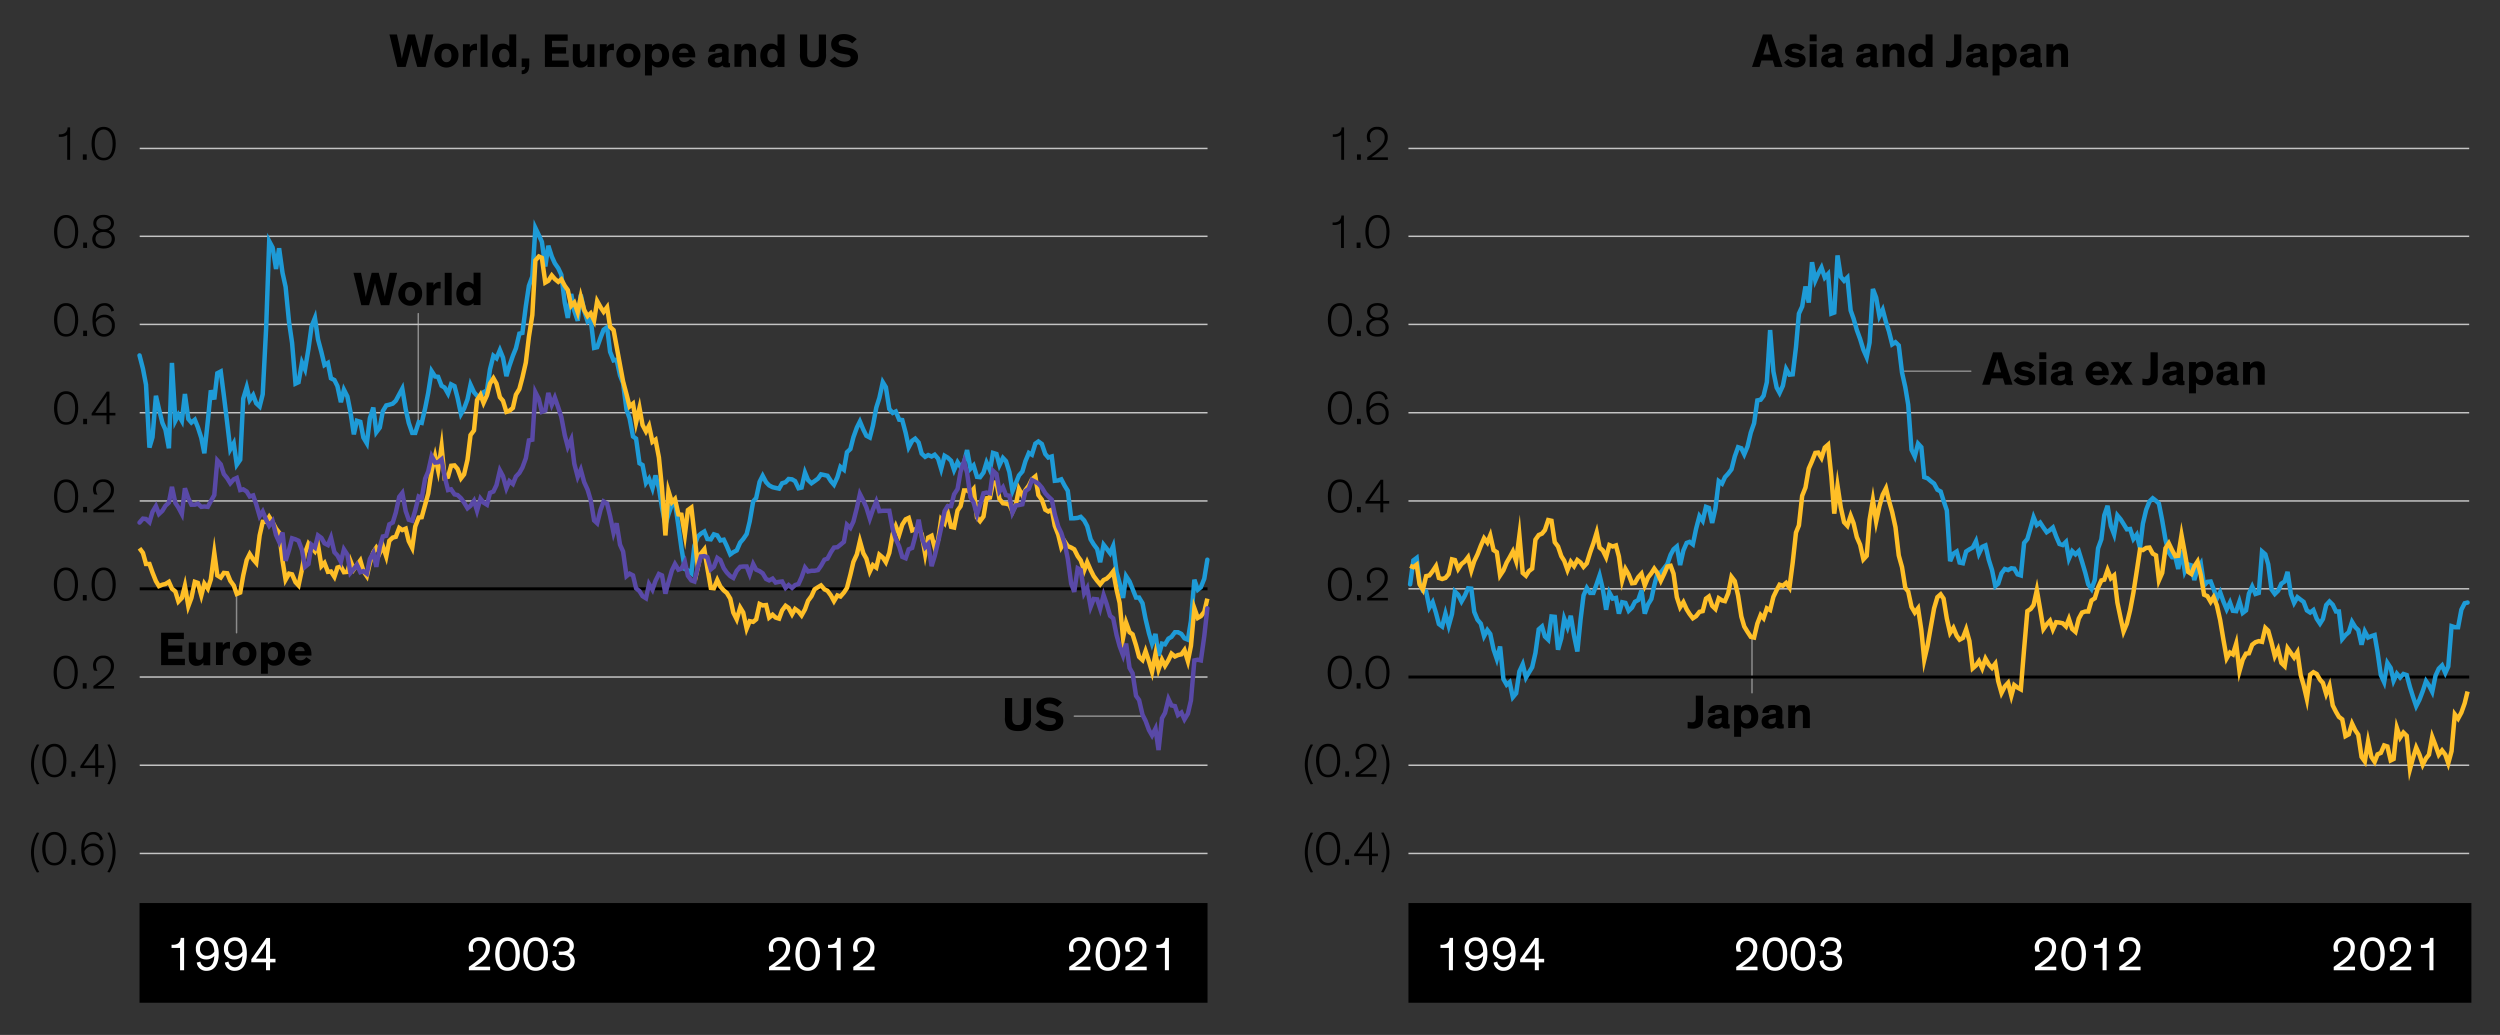 <svg xmlns="http://www.w3.org/2000/svg" viewBox="0 0 840 347.74"><rect x="0" y="0" width="840" height="347.74" fill="#333333" stroke="none"/><defs><style>.cls-1,.cls-2,.cls-3,.cls-4,.cls-5,.cls-6,.cls-7{fill:none;}.cls-1{stroke:#8c8c8c;stroke-linejoin:round;}.cls-1,.cls-4,.cls-6{stroke-linecap:round;}.cls-1,.cls-2{stroke-width:0.5px;}.cls-2{stroke:#c4c4c4;}.cls-3{stroke:#000;}.cls-4{stroke:#1e9bd7;}.cls-4,.cls-5,.cls-6{stroke-width:1.5px;}.cls-5{stroke:#ffbf27;stroke-miterlimit:10;}.cls-6{stroke:#5949a7;}.cls-7{fill-rule:evenodd;}.cls-8{fill:#fff;}</style></defs><g id="Formatting_Guide" data-name="Formatting Guide"><line class="cls-1" x1="140.54" y1="141.53" x2="140.54" y2="105.39"/><line class="cls-1" x1="588.67" y1="232.76" x2="588.67" y2="214.27"/><line class="cls-1" x1="79.48" y1="212.6" x2="79.48" y2="200.14"/><line class="cls-1" x1="383.22" y1="240.63" x2="360.98" y2="240.63"/><rect x="46.88" y="303.42" width="358.85" height="33.5"/><rect x="473.24" y="303.42" width="357.15" height="33.5"/><line class="cls-1" x1="662.17" y1="124.72" x2="639.93" y2="124.72"/></g><g id="Blog_Template" data-name="Blog Template"><path class="cls-2" d="M46.94,286.76H405.73M46.94,257.12H405.73M46.94,227.48H405.73M46.94,168.32H405.73M46.94,138.68H405.73M46.94,109H405.73M46.94,79.4H405.73M46.94,49.88H405.73"/><line class="cls-3" x1="46.94" y1="197.84" x2="405.73" y2="197.84"/><polyline class="cls-4" points="46.88 119.42 48.03 123.86 49.06 129.26 50.21 150.38 51.24 146.9 52.39 132.98 53.41 137.42 54.57 142.1 55.59 144.38 56.75 150.62 57.77 121.94 58.92 141.38 59.95 139.34 61.1 141.38 62.13 132.38 63.28 140.78 64.31 141.98 65.46 141.02 66.48 143.54 67.64 147.14 68.66 152.3 69.82 141.5 70.84 131.18 72 134.18 73.02 125.42 74.17 124.82 75.2 132.74 76.35 142.22 77.38 150.98 78.53 148.94 79.56 156.14 80.71 154.46 81.73 133.94 82.89 130.1 83.91 134.42 85.06 132.74 86.09 135.5 87.24 136.58 88.27 132.5 89.42 110.3 90.45 81.02 91.6 83.18 92.75 90.38 93.78 83.42 94.93 91.7 95.96 96.38 97.11 108.14 98.14 115.22 99.29 128.9 100.31 128.42 101.47 121.82 102.49 124.1 103.64 117.26 104.67 109.7 105.82 106.82 106.85 114.02 108 118.34 109.03 122.66 110.18 121.94 111.2 127.1 112.36 127.7 113.38 129.74 114.54 135.14 115.56 130.94 116.72 133.22 117.74 138.38 118.89 145.94 119.92 141.38 121.07 141.74 122.1 147.02 123.25 148.94 124.28 140.54 125.43 136.94 126.45 145.22 127.61 143.66 128.63 138.14 129.78 136.22 130.81 135.98 131.96 135.62 132.99 134.66 134.14 132.5 135.17 130.58 136.32 137.54 137.34 142.1 138.5 145.46 139.52 145.46 140.68 141.86 141.7 142.1 142.85 137.18 143.88 132.02 145.03 124.7 146.19 126.5 147.21 126.62 148.37 129.62 149.39 130.22 150.54 132.26 151.57 129.14 152.72 129.74 153.75 133.7 154.9 139.1 155.93 137.3 157.08 134.18 158.1 129.26 159.26 131.78 160.28 132.98 161.44 133.46 162.46 131.78 163.61 131.18 164.64 124.1 165.79 119.54 166.82 120.38 167.97 117.62 169 120.14 170.15 126.38 171.17 122.9 172.33 119.54 173.35 117.02 174.51 112.1 175.53 111.86 176.68 102.86 177.71 96.02 178.86 92.9 179.89 76.58 181.04 78.98 182.07 81.26 183.22 89.54 184.24 82.58 185.4 86.18 186.42 88.46 187.58 90.14 188.6 92.3 189.75 101.66 190.78 106.82 191.93 98.78 192.96 104.42 194.11 107.78 195.14 99.02 196.29 104.42 197.44 108.02 198.47 107.3 199.62 116.9 200.65 116.66 201.8 113.42 202.82 110.78 203.98 109.94 205 118.22 206.16 121.1 207.18 120.86 208.33 126.14 209.36 128.78 210.51 137.66 211.54 140.54 212.69 146.66 213.72 147.38 214.87 155.66 215.9 156.26 217.05 162.26 218.07 160.82 219.23 164.06 220.25 159.74 221.4 164.06 222.43 170.54 223.58 176.3 224.61 172.82 225.76 169.46 226.79 168.86 227.94 176.66 228.97 184.22 230.12 191.18 231.14 191.66 232.3 192.62 233.32 183.38 234.47 180.26 235.5 179.3 236.65 178.58 237.68 181.1 238.83 181.22 239.86 179.54 241.01 179.9 242.03 181.58 243.19 181.34 244.21 183.5 245.37 186.26 246.39 185.54 247.54 184.94 248.7 182.3 249.72 181.1 250.88 179.42 251.9 175.22 253.06 168.5 254.08 167.3 255.23 161.9 256.26 159.86 257.41 162.02 258.44 163.1 259.59 163.7 260.62 163.94 261.77 164.18 262.79 162.38 263.95 162.02 264.97 160.94 266.13 161.06 267.15 161.66 268.3 164.06 269.33 163.82 270.48 158.78 271.51 161.3 272.66 162.38 273.69 161.66 274.84 160.82 275.86 159.38 277.02 159.62 278.04 159.86 279.19 161.66 280.22 162.86 281.37 160.34 282.4 156.86 283.55 157.82 284.58 151.94 285.73 150.86 286.75 146.9 287.91 143.66 288.93 141.62 290.09 144.38 291.11 146.42 292.26 147.02 293.29 143.06 294.44 136.94 295.47 133.7 296.62 128.42 297.65 130.1 298.8 137.42 299.95 138.74 300.98 138.26 302.13 141.02 303.16 141.14 304.31 145.46 305.33 150.26 306.49 148.1 307.51 147.38 308.67 148.7 309.69 152.42 310.85 153.5 311.87 152.9 313.02 153.38 314.05 152.78 315.2 154.1 316.23 157.58 317.38 153.14 318.4 153.74 319.56 154.82 320.58 157.94 321.74 155.3 322.76 156.86 323.92 155.42 324.94 151.22 326.09 157.46 327.12 156.38 328.27 160.22 329.3 160.34 330.45 158.78 331.48 155.42 332.63 157.94 333.65 152.18 334.81 152.54 335.83 156.26 336.99 153.86 338.01 154.94 339.16 158.66 340.19 165.02 341.34 162.26 342.37 159.74 343.52 158.42 344.55 154.94 345.7 152.18 346.72 152.78 347.88 149.06 348.9 148.34 350.06 149.18 351.21 152.54 352.23 153.74 353.39 153.38 354.41 161.54 355.57 161.42 356.59 161.06 357.74 163.22 358.77 164.9 359.92 174.14 360.95 174.14 362.1 174.02 363.13 173.66 364.28 174.86 365.3 176.78 366.46 181.22 367.48 182.9 368.64 184.46 369.66 188.9 370.81 183.02 371.84 184.34 372.99 185.9 374.02 183.5 375.17 192.14 376.2 195.98 377.35 200.9 378.37 193.58 379.53 195.38 380.55 197.9 381.71 200.78 382.73 200.78 383.88 202.7 384.91 207.98 386.06 212.78 387.09 216.26 388.24 213.02 389.27 220.34 390.42 216.26 391.44 216.5 392.6 214.58 393.62 213.98 394.78 212.42 395.8 212.42 396.95 213.02 397.98 214.46 399.13 214.94 400.16 208.58 401.31 194.78 402.46 198.14 403.49 197.3 404.64 194.42 405.67 188.06"/><polyline class="cls-5" points="46.88 184.22 48.03 185.78 49.06 189.5 50.21 189.5 51.24 192.38 52.39 195.26 53.41 196.94 54.57 196.46 55.59 196.22 56.75 195.5 57.77 197.78 58.92 198.74 59.95 202.1 61.1 200.9 62.13 196.82 63.28 203.66 64.31 200.9 65.46 195.5 66.48 195.86 67.64 200.06 68.66 196.1 69.82 197.78 70.84 194.66 72 185.78 73.02 193.34 74.17 194.06 75.2 192.5 76.35 192.62 77.38 195.14 78.53 196.7 79.56 199.58 80.71 199.1 81.73 193.34 82.89 188.18 83.91 186.14 85.06 187.94 86.09 189.14 87.24 179.9 88.27 175.34 89.42 175.34 90.45 173.66 91.6 175.46 92.75 177.62 93.78 178.94 94.93 188.42 95.96 194.78 97.11 192.74 98.14 192.98 99.29 195.62 100.31 196.7 101.47 191.3 102.49 185.78 103.64 182.66 104.67 183.98 105.82 185.3 106.85 183.14 108 190.22 109.03 189.14 110.18 192.14 111.2 192.02 112.36 193.82 113.38 190.7 114.54 190.34 115.56 192.26 116.72 192.14 117.74 188.42 118.89 191.3 119.92 189.86 121.07 188.3 122.1 191.9 123.25 193.58 124.28 189.14 125.43 185.54 126.45 183.98 127.61 185.78 128.63 183.5 129.78 186.98 130.81 181.7 131.96 180.62 132.99 180.38 134.14 177.38 135.17 178.1 136.32 177.62 137.34 181.82 138.5 184.1 139.52 176.9 140.68 173.9 141.7 173.78 142.85 169.58 143.88 165.86 145.03 158.18 146.19 153.26 147.21 157.94 148.37 150.02 149.39 160.58 150.54 160.22 151.57 156.5 152.72 156.38 153.75 157.58 154.9 160.7 155.93 159.38 157.08 154.46 158.1 146.18 159.26 144.62 160.28 134.42 161.44 132.62 162.46 135.38 163.61 132.86 164.64 128.9 165.79 127.1 166.82 128.9 167.97 133.46 169 134.66 170.15 138.38 171.17 138.02 172.33 137.06 173.35 132.62 174.51 130.7 175.53 126.86 176.68 121.82 177.71 113.18 178.86 105.86 179.89 87.5 181.04 86.18 182.07 86.66 183.22 94.94 184.24 94.34 185.4 92.54 186.42 93.74 187.58 94.7 188.6 93.86 189.75 96.02 190.78 97.46 191.93 102.74 192.96 101.66 194.11 104.9 195.14 99.74 196.29 104.18 197.44 106.22 198.47 105.26 199.62 107.66 200.65 101.18 201.8 103.22 202.82 104.78 203.98 103.22 205 109.82 206.16 110.9 207.18 116.42 208.33 122.66 209.36 128.18 210.51 132.5 211.54 136.58 212.69 135.62 213.72 141.98 214.87 137.06 215.9 142.82 217.05 144.98 218.07 143.06 219.23 148.46 220.25 147.74 221.4 153.74 222.43 164.06 223.58 179.9 224.61 165.02 225.76 168.74 226.79 167.66 227.94 172.82 228.97 172.94 230.12 179.66 231.14 171.38 232.3 170.54 233.32 179.42 234.47 190.58 235.5 186.02 236.65 184.58 237.68 190.94 238.83 197.54 239.86 197.66 241.01 194.9 242.03 197.06 243.19 198.38 244.21 199.22 245.37 201.14 246.39 205.82 247.54 208.1 248.7 204.14 249.72 205.82 250.88 211.22 251.9 208.7 253.06 208.94 254.08 208.1 255.23 202.94 256.26 203.42 257.41 203.3 258.44 207.5 259.59 206.54 260.62 207.5 261.77 207.86 262.79 205.1 263.95 203.54 264.97 204.26 266.13 206.42 267.15 204.62 268.3 205.46 269.33 206.78 270.48 204.74 271.51 201.86 272.66 200.3 273.69 198.02 274.84 197.3 275.86 196.7 277.02 198.02 278.04 198.5 279.19 200.06 280.22 201.98 281.37 200.06 282.4 200.42 283.55 199.1 284.58 197.54 285.73 193.1 286.75 188.78 287.91 186.26 288.93 181.82 290.09 185.9 291.11 187.7 292.26 192.02 293.29 189.86 294.44 190.7 295.47 186.38 296.62 187.34 297.65 188.9 298.8 185.78 299.95 179.42 300.98 176.78 302.13 179.66 303.16 176.3 304.31 174.5 305.33 174.02 306.49 178.22 307.51 177.86 308.67 177.38 309.69 179.42 310.85 186.14 311.87 180.62 313.02 180.02 314.05 183.98 315.2 181.46 316.23 174.5 317.38 175.82 318.4 172.1 319.56 177.02 320.58 177.26 321.74 171.5 322.76 170.06 323.92 164.78 324.94 164.78 326.09 165.5 327.12 164.3 328.27 173.9 329.3 175.1 330.45 173.54 331.48 167.42 332.63 167.18 333.65 162.14 334.81 162.14 335.83 167.66 336.99 169.1 338.01 169.22 339.16 169.58 340.19 171.98 341.34 169.46 342.37 164.3 343.52 166.46 344.55 164.66 345.7 163.1 346.72 161.06 347.88 160.1 348.9 166.34 350.06 167.9 351.21 171.26 352.23 171.86 353.39 171.26 354.41 176.66 355.57 179.66 356.59 183.86 357.74 181.94 358.77 183.5 359.92 183.98 360.95 184.58 362.1 186.86 363.13 188.3 364.28 191.66 365.3 188.9 366.46 191.54 367.48 193.58 368.64 195.14 369.66 196.34 370.81 194.9 371.84 194.42 372.99 193.34 374.02 192.02 375.17 198.14 376.2 202.58 377.35 214.34 378.37 209.18 379.53 212.42 380.55 213.14 381.71 216.86 382.73 220.7 383.88 221.78 384.91 218.78 386.06 222.26 387.09 225.74 388.24 219.74 389.27 224.9 390.42 221.66 391.44 223.7 392.6 221.78 393.62 219.62 394.78 220.58 395.8 220.1 396.95 219.86 397.98 218.42 399.13 222.14 400.16 216.98 401.31 204.38 402.46 207.62 403.49 207.02 404.64 205.58 405.67 201.14"/><polyline class="cls-6" points="46.88 175.58 48.03 174.26 49.06 174.38 50.21 175.46 51.24 171.98 52.39 170.06 53.41 172.7 54.57 171.62 55.59 169.94 56.75 168.86 57.77 163.58 58.92 168.98 59.95 170.54 61.1 172.7 62.13 164.06 63.28 167.42 64.31 169.58 65.46 169.58 66.48 169.22 67.64 170.3 68.66 170.18 69.82 170.3 70.84 168.38 72 166.34 73.02 154.7 74.17 156.02 75.2 159.26 76.35 160.7 77.38 162.38 78.53 161.06 79.56 160.58 80.71 164.66 81.73 164.42 82.89 165.14 83.91 166.82 85.06 166.46 86.09 169.46 87.24 173.42 88.27 171.86 89.42 174.62 90.45 176.66 91.6 175.1 92.75 179.78 93.78 182.06 94.93 178.94 95.96 188.42 97.11 184.82 98.14 180.86 99.29 181.22 100.31 181.7 101.47 184.82 102.49 190.46 103.64 189.5 104.67 183.02 105.82 183.98 106.85 179.9 108 180.74 109.03 182.54 110.18 183.14 111.2 180.62 112.36 185.54 113.38 186.62 114.54 188.78 115.56 184.58 116.72 186.38 117.74 192.5 118.89 191.18 119.92 189.74 121.07 192.26 122.1 191.9 123.25 192.74 124.28 187.82 125.43 185.78 126.45 190.46 127.61 183.74 128.63 180.26 129.78 180.02 130.81 176.18 131.96 175.58 132.99 172.22 134.14 166.94 135.17 165.62 136.32 171.74 137.34 174.62 138.5 174.98 139.52 171.5 140.68 166.82 141.7 167.3 142.85 160.82 143.88 158.42 145.03 153.26 146.19 155.42 147.21 155.3 148.37 154.34 149.39 160.1 150.54 164.66 151.57 164.42 152.72 166.1 153.75 166.34 154.9 167.42 155.93 168.86 157.08 170.78 158.1 169.94 159.26 168.26 160.28 171.62 161.44 167.54 162.46 168.86 163.61 169.58 164.64 165.62 165.79 165.14 166.82 162.98 167.97 158.06 169 159.98 170.15 164.06 171.17 161.66 172.33 162.62 173.35 160.1 174.51 158.9 175.53 157.1 176.68 153.98 177.71 147.98 178.86 147.74 179.89 131.78 181.04 134.06 182.07 138.38 183.22 137.9 184.24 132.02 185.4 135.98 186.42 133.58 187.58 136.94 188.6 140.06 189.75 146.18 190.78 150.14 191.93 147.62 192.96 155.78 194.11 160.22 195.14 157.82 196.29 162.02 197.44 164.54 198.47 168.02 199.62 174.86 200.65 175.82 201.8 171.26 202.82 168.5 203.98 169.22 205 173.42 206.16 179.06 207.18 175.82 208.33 183.02 209.36 185.3 210.51 193.58 211.54 192.74 212.69 193.34 213.72 197.66 214.87 198.62 215.9 200.3 217.05 201.02 218.07 196.22 219.23 198.14 220.25 195.14 221.4 192.86 222.43 193.34 223.58 199.46 224.61 195.62 225.76 191.66 226.79 189.5 227.94 191.42 228.97 191.06 230.12 188.78 231.14 193.46 232.3 195.02 233.32 195.38 234.47 190.58 235.5 186.98 236.65 186.86 237.68 187.22 238.83 191.3 239.86 190.46 241.01 187.46 242.03 188.18 243.19 190.94 244.21 192.38 245.37 193.58 246.39 194.18 247.54 191.78 248.7 190.46 249.72 190.34 250.88 190.34 251.9 192.98 253.06 189.5 254.08 191.42 255.23 191.9 256.26 192.62 257.41 194.54 258.44 195.02 259.59 194.42 260.62 195.74 261.77 195.5 262.79 195.38 263.95 197.54 264.97 196.58 266.13 197.54 267.15 196.58 268.3 196.22 269.33 193.94 270.48 190.7 271.51 192.02 272.66 191.78 273.69 191.78 274.84 191.54 275.86 190.1 277.02 188.06 278.04 187.7 279.19 185.54 280.22 183.98 281.37 183.86 282.4 183.02 283.55 182.06 284.58 176.3 285.73 177.38 286.75 175.22 287.91 170.66 288.93 165.98 290.09 168.26 291.11 170.54 292.26 174.26 293.29 171.26 294.44 168.5 295.47 171.74 296.62 171.62 297.65 171.62 298.8 171.62 299.95 177.74 300.98 181.1 302.13 183.62 303.16 187.1 304.31 187.58 305.33 184.58 306.49 184.1 307.51 180.26 308.67 174.62 309.69 180.5 310.85 183.86 311.87 182.78 313.02 190.22 314.05 186.86 315.2 182.06 316.23 177.38 317.38 171.74 318.4 170.06 319.56 170.06 320.58 166.1 321.74 164.3 322.76 158.42 323.92 155.06 324.94 158.9 326.09 167.06 327.12 168.86 328.27 172.94 329.3 169.7 330.45 165.74 331.48 165.5 332.63 165.74 333.65 158.18 334.81 159.26 335.83 165.14 336.99 163.7 338.01 166.34 339.16 166.58 340.19 172.22 341.34 169.82 342.37 169.7 343.52 169.46 344.55 165.02 345.7 164.18 346.72 161.3 347.88 161.9 348.9 162.5 350.06 163.82 351.21 165.74 352.23 166.82 353.39 167.9 354.41 172.82 355.57 176.9 356.59 179.06 357.74 182.66 358.77 187.7 359.92 196.1 360.95 198.86 362.1 190.94 363.13 191.54 364.28 199.34 365.3 197.54 366.46 203.9 367.48 201.26 368.64 201.38 369.66 204.5 370.81 199.94 371.84 202.94 372.99 206.9 374.02 207.74 375.17 213.38 376.2 217.1 377.35 220.22 378.37 216.26 379.53 224.42 380.55 226.22 381.71 233.78 382.73 235.22 383.88 240.14 384.91 242.18 386.06 245.3 387.09 247.1 388.24 244.82 389.27 252.02 390.42 241.34 391.44 239.54 392.6 234.86 393.62 237.02 394.78 237.26 395.8 240.26 396.95 239.42 397.98 241.7 399.13 239.78 400.16 235.34 401.31 221.9 402.46 221.66 403.49 221.9 404.64 213.74 405.67 204.38"/><path class="cls-2" d="M473.24,286.76H829.65M473.24,257.12H829.65M473.24,197.84H829.65M473.24,168.32H829.65M473.24,138.68H829.65M473.24,109H829.65M473.24,79.4H829.65M473.24,49.88H829.65"/><line class="cls-3" x1="473.24" y1="227.48" x2="829.65" y2="227.48"/><polyline class="cls-4" points="473.79 196.34 474.89 188.3 476 187.46 476.98 195.62 478.08 198.5 479.18 198.74 480.28 204.14 481.38 202.34 482.49 205.94 483.46 209.66 484.57 210.5 485.67 206.18 486.77 210.26 487.87 206.3 488.85 198.74 489.95 199.82 491.06 202.1 492.16 200.18 493.26 197.66 494.36 197.78 495.34 205.58 496.44 208.22 497.55 209.54 498.65 213.74 499.75 211.7 500.73 213.02 501.83 218.18 502.93 221.42 504.03 217.22 505.14 228.14 506.24 230.06 507.22 229.22 508.32 234.26 509.42 232.94 510.52 225.62 511.63 223.22 512.73 227.66 513.71 225.98 514.81 224.18 515.91 219.38 517.01 211.46 518.11 210.5 519.09 213.86 520.2 214.94 521.3 207.14 522.4 207.26 523.5 218.3 524.6 214.46 525.58 207.86 526.68 210.74 527.79 206.9 528.89 213.62 529.99 218.9 531.09 207.98 532.07 200.06 533.17 197.54 534.28 199.22 535.38 199.22 536.48 196.22 537.46 193.34 538.56 198.02 539.66 204.86 540.76 199.1 541.87 201.14 542.97 200.9 543.95 206.18 545.05 202.34 546.15 202.58 547.25 205.22 548.36 204.14 549.34 202.22 550.44 201.62 551.54 198.38 552.64 206.18 553.74 203.06 554.85 201.26 555.83 196.7 556.93 192.5 558.03 192.38 559.13 190.94 560.23 189.5 561.33 186.38 562.31 184.58 563.42 183.62 564.52 189.86 565.62 184.94 566.72 182.42 567.7 182.06 568.8 182.9 569.9 177.62 571.01 173.42 572.11 174.98 573.21 170.3 574.19 170.66 575.29 175.7 576.39 170.78 577.5 161.66 578.6 162.5 579.58 160.34 580.68 159.14 581.78 157.7 582.88 153.38 583.99 150.26 585.09 150.62 586.07 152.66 587.17 150.02 588.27 145.34 589.37 142.22 590.47 134.54 591.58 134.3 592.56 132.98 593.66 128.42 594.76 110.9 595.86 124.82 596.96 130.22 597.94 132.02 599.04 129.62 600.15 123.98 601.25 125.9 602.35 125.78 603.45 116.66 604.43 105.38 605.53 102.98 606.64 96.26 607.74 101.66 608.84 88.1 609.94 94.22 610.92 91.94 612.02 89.9 613.13 93.26 614.23 92.06 615.33 105.38 616.31 105.02 617.41 85.82 618.51 93.02 619.61 94.34 620.72 93.26 621.82 104.3 622.8 107.06 623.9 110.9 625 113.9 626.1 117.5 627.21 120.02 628.18 115.1 629.29 97.1 630.39 99.98 631.49 106.22 632.59 104.06 633.7 108.26 634.67 111.26 635.78 115.7 636.88 114.98 637.98 116.06 639.08 125.18 640.18 130.1 641.16 135.98 642.26 151.1 643.37 153.38 644.47 149.06 645.57 150.26 646.55 160.34 647.65 160.7 648.75 161.66 649.86 162.5 650.96 164.54 652.06 165.14 653.04 168.26 654.14 171.5 655.24 188.54 656.35 186.02 657.45 185.3 658.43 189.02 659.53 189.26 660.63 185.3 661.73 184.58 662.84 183.98 663.94 181.82 664.92 186.02 666.02 183.74 667.12 183.26 668.22 188.06 669.32 191.54 670.43 196.94 671.4 196.1 672.51 192.62 673.61 191.18 674.71 191.54 675.81 190.94 676.79 191.06 677.89 192.98 679 193.34 680.1 182.42 681.2 181.1 682.3 177.26 683.28 173.78 684.38 176.42 685.49 175.58 686.59 177.26 687.69 178.82 688.79 178.1 689.77 177.26 690.87 180.26 691.98 182.78 693.08 183.14 694.18 182.06 695.16 187.7 696.26 185.18 697.36 186.26 698.46 185.18 699.57 188.78 700.67 192.5 701.65 196.34 702.75 197.9 703.85 194.9 704.95 184.22 706.05 181.22 707.03 173.18 708.14 169.94 709.24 176.66 710.34 179.54 711.44 173.18 712.54 174.5 713.52 176.06 714.63 177.86 715.73 177.74 716.83 181.1 717.93 179.66 719.03 184.1 720.01 175.94 721.12 171.26 722.22 168.5 723.32 167.42 724.42 168.26 725.4 169.22 726.5 174.86 727.6 181.34 728.71 185.66 729.81 187.22 730.91 187.22 731.89 191.18 732.99 184.94 734.09 192.02 735.2 189.62 736.3 189.98 737.28 194.9 738.38 191.18 739.48 189.38 740.58 196.7 741.68 195.5 742.79 195.38 743.76 197.9 744.87 201.14 745.97 198.98 747.07 202.1 748.17 204.74 749.27 202.46 750.25 205.22 751.36 205.34 752.46 202.1 753.56 205.94 754.66 205.1 755.64 199.46 756.74 197.06 757.85 199.58 758.95 199.22 760.05 185.3 761.15 186.26 762.13 189.62 763.23 198.02 764.34 199.58 765.44 198.5 766.54 196.1 767.64 195.38 768.62 192.14 769.72 199.58 770.82 202.58 771.93 200.66 773.03 201.5 774.01 202.22 775.11 205.1 776.21 205.82 777.31 204.98 778.41 207.86 779.52 209.54 780.5 207.98 781.6 203.3 782.7 202.1 783.8 203.18 784.9 205.46 785.88 205.46 786.99 214.7 788.09 213.38 789.19 212.42 790.29 208.94 791.39 210.74 792.37 211.7 793.48 216.62 794.58 212.18 795.68 214.22 796.78 213.74 797.88 213.38 798.86 219.14 799.96 226.82 801.07 229.22 802.17 222.74 803.27 224.42 804.25 228.74 805.35 226.34 806.45 227.66 807.55 226.46 808.66 226.82 809.76 230.9 810.74 234.02 811.84 237.26 812.94 235.1 814.04 232.22 815.15 228.86 816.13 230.3 817.23 232.46 818.33 227.06 819.43 224.66 820.53 223.58 821.63 226.1 822.62 223.94 823.72 210.38 824.82 210.74 825.92 210.74 827.02 204.86 828.13 202.7 829.1 202.46"/><polygon class="cls-7" points="473.24 287.36 830.39 287.36 830.39 49.76 473.24 49.76 473.24 287.36 473.24 287.36"/><polyline class="cls-5" points="473.79 190.1 474.89 190.58 476 189.74 476.98 196.34 478.08 198.14 479.18 193.58 480.28 193.34 481.38 191.9 482.49 190.22 483.46 194.18 484.57 194.54 485.67 194.18 486.77 192.86 487.87 187.94 488.85 188.18 489.95 191.18 491.06 189.5 492.16 188.66 493.26 187.22 494.36 191.66 495.34 188.54 496.44 186.26 497.55 183.38 498.65 180.86 499.75 182.3 500.73 179.9 501.83 184.82 502.93 185.54 504.03 193.34 505.14 191.66 506.24 189.02 507.22 187.34 508.32 185.3 509.42 188.54 510.52 179.9 511.63 192.5 512.73 193.46 513.71 191.9 514.81 191.06 515.91 181.34 517.01 179.78 518.11 179.3 519.09 178.1 520.2 174.74 521.3 174.98 522.4 182.18 523.5 183.62 524.6 186.86 525.58 188.42 526.68 191.54 527.79 188.78 528.89 190.22 529.99 188.18 531.09 189.02 532.07 190.46 533.17 189.26 534.28 185.66 535.38 182.54 536.48 178.94 537.46 183.98 538.56 184.94 539.66 187.22 540.76 183.14 541.87 183.62 542.97 183.26 543.95 186.98 545.05 195.02 546.15 191.18 547.25 193.1 548.36 195.98 549.34 195.86 550.44 193.94 551.54 192.74 552.64 196.7 553.74 194.06 554.85 192.62 555.83 191.06 556.93 192.62 558.03 195.14 559.13 192.86 560.23 190.34 561.33 190.1 562.31 192.74 563.42 200.66 564.52 204.02 565.62 202.34 566.72 204.74 567.7 206.3 568.8 207.74 569.9 207.02 571.01 205.58 572.11 205.34 573.21 201.14 574.19 200.42 575.29 203.54 576.39 204.62 577.5 201.02 578.6 201.74 579.58 201.98 580.68 199.34 581.78 193.82 582.88 195.26 583.99 200.06 585.09 207.14 586.07 210.5 587.17 212.3 588.27 213.98 589.37 214.22 590.47 209.54 591.58 206.66 592.56 207.74 593.66 204.38 594.76 204.98 595.86 200.54 596.96 198.26 597.94 196.46 599.04 196.82 600.15 195.86 601.25 197.42 602.35 189.02 603.45 178.94 604.43 176.54 605.53 166.58 606.64 163.82 607.74 157.46 608.84 154.94 609.94 152.18 610.92 152.06 612.02 153.86 613.13 150.38 614.23 149.42 615.33 160.1 616.31 172.58 617.41 163.22 618.51 170.54 619.61 175.46 620.72 176.66 621.82 173.3 622.8 175.82 623.9 180.5 625 183.02 626.1 187.94 627.21 186.74 628.18 174.62 629.29 168.02 630.39 175.22 631.49 170.06 632.59 166.22 633.7 164.06 634.67 168.14 635.78 172.1 636.88 177.14 637.98 186.62 639.08 190.58 640.18 197.54 641.16 198.74 642.26 203.9 643.37 205.82 644.47 204.38 645.57 211.7 646.55 221.66 647.65 216.98 648.75 210.62 649.86 204.38 650.96 200.66 652.06 199.7 653.04 201.14 654.14 207.86 655.24 212.66 656.35 210.98 657.45 213.62 658.43 214.94 659.53 214.34 660.63 211.46 661.73 215.42 662.84 224.54 663.94 223.58 664.92 222.14 666.02 224.54 667.12 221.3 668.22 223.22 669.32 224.42 670.43 222.98 671.4 228.86 672.51 232.82 673.61 230.66 674.71 229.46 675.81 233.78 676.79 230.18 677.89 231.02 679 231.62 680.1 218.06 681.2 205.34 682.3 204.62 683.28 203.3 684.38 198.26 685.49 204.74 686.59 211.34 687.69 209.78 688.79 208.58 689.77 211.46 690.87 209.06 691.98 209.18 693.08 209.42 694.18 210.5 695.16 207.98 696.26 211.34 697.36 212.3 698.46 207.86 699.57 205.82 700.67 205.46 701.65 205.46 702.75 201.74 703.85 201.02 704.95 197.42 706.05 195.02 707.03 194.78 708.14 191.54 709.24 194.3 710.34 193.34 711.44 202.46 712.54 207.74 713.52 212.18 714.63 209.54 715.73 204.98 716.83 199.1 717.93 192.02 719.03 184.7 720.01 184.82 721.12 184.1 722.22 183.98 723.32 186.02 724.42 186.62 725.4 195.02 726.5 192.5 727.6 184.22 728.71 182.54 729.81 184.82 730.91 186.86 731.89 186.74 732.99 179.78 734.09 185.78 735.2 192.14 736.3 192.86 737.28 190.34 738.38 188.66 739.48 193.22 740.58 199.82 741.68 200.3 742.79 202.22 743.76 200.66 744.87 203.42 745.97 208.34 747.07 214.94 748.17 221.18 749.27 219.26 750.25 219.86 751.36 216.26 752.46 225.5 753.56 221.66 754.66 219.62 755.64 219.5 756.74 216.62 757.85 215.78 758.95 215.42 760.05 215.66 761.15 210.98 762.13 211.94 763.23 215.9 764.34 220.46 765.44 218.18 766.54 222.74 767.64 223.82 768.62 217.82 769.72 219.38 770.82 220.94 771.93 219.14 773.03 226.82 774.01 230.18 775.11 234.86 776.21 226.7 777.31 225.86 778.41 226.46 779.52 228.38 780.5 229.46 781.6 233.18 782.7 230.42 783.8 237.02 784.9 239.18 785.88 240.86 786.99 241.7 788.09 247.34 789.19 246.74 790.29 243.14 791.39 245.42 792.37 246.86 793.48 254.3 794.58 255.86 795.68 249.14 796.78 254.3 797.88 255.98 798.86 253.46 799.96 252.98 801.07 250.46 802.17 250.82 803.27 255.5 804.25 255.02 805.35 244.58 806.45 247.82 807.55 246.14 808.66 247.22 809.76 258.38 810.74 254.78 811.84 251.18 812.94 253.58 814.04 256.94 815.15 254.78 816.13 253.58 817.23 247.58 818.33 250.46 819.43 253.58 820.53 252.14 821.63 253.58 822.62 256.46 823.72 252.38 824.82 240.02 825.92 241.46 827.02 239.42 828.13 236.3 829.1 232.34"/><g id="LIVE_TEXT" data-name="LIVE TEXT"><path class="cls-8" d="M61.86,326H60.5v-7.49H57.64v-1.07H58a3.08,3.08,0,0,0,1.86-.46,2.27,2.27,0,0,0,.83-1.86h1.18Z"/><path class="cls-8" d="M67.33,323.09a2.22,2.22,0,0,0,2.1,1.92c1.62,0,2.48-1.39,2.58-3.81a3.45,3.45,0,0,1-2.72,1.17,3.34,3.34,0,0,1-3.48-3.52,3.64,3.64,0,0,1,3.68-3.92c2.47,0,4,1.71,4,5.55,0,3.57-1.44,5.72-4.07,5.72a3.15,3.15,0,0,1-3.31-2.77Zm2.16-1.94a3,3,0,0,0,2.52-1.4c-.05-2.18-1-3.65-2.52-3.65-1.36,0-2.28,1-2.28,2.65A2.18,2.18,0,0,0,69.49,321.15Z"/><path class="cls-8" d="M76.77,323.09a2.22,2.22,0,0,0,2.1,1.92c1.62,0,2.48-1.39,2.58-3.81a3.45,3.45,0,0,1-2.72,1.17,3.34,3.34,0,0,1-3.48-3.52,3.64,3.64,0,0,1,3.69-3.92c2.46,0,4,1.71,4,5.55,0,3.57-1.44,5.72-4.07,5.72a3.15,3.15,0,0,1-3.31-2.77Zm2.17-1.94a3,3,0,0,0,2.51-1.4c0-2.18-1-3.65-2.51-3.65a2.35,2.35,0,0,0-2.29,2.65A2.18,2.18,0,0,0,78.94,321.15Z"/><path class="cls-8" d="M90.74,326H89.38v-2.68H84.44v-1l5.06-7.17h1.24v7h1.83v1.22H90.74Zm-1.36-3.9v-3.47c0-.85,0-1.16.07-1.59-.26.43-.59,1-1,1.6L86,322.1Z"/><path class="cls-8" d="M157.7,319.71a4.39,4.39,0,0,1-.24-1.44,3.34,3.34,0,0,1,3.6-3.34,3.25,3.25,0,0,1,3.55,3.53c0,2.45-1.94,4.23-3.79,5.51-.44.29-.92.59-1.32.83h5.19V326h-7.15v-1.13a34.81,34.81,0,0,0,3.69-2.82,4.66,4.66,0,0,0,2-3.52,2.16,2.16,0,0,0-2.22-2.4,2,2,0,0,0-2.12,2.13,3.71,3.71,0,0,0,.36,1.58Z"/><path class="cls-8" d="M166.38,320.58c0-3.08,1.27-5.65,4.15-5.65s4.14,2.56,4.14,5.65c0,2.85-1,5.62-4.14,5.62S166.38,323.44,166.38,320.58Zm1.46,0c0,2.36.59,4.46,2.69,4.46s2.69-2.1,2.69-4.46c0-2.52-.82-4.45-2.69-4.45S167.84,318,167.84,320.55Z"/><path class="cls-8" d="M175.82,320.58c0-3.08,1.27-5.65,4.15-5.65s4.14,2.56,4.14,5.65c0,2.85-1,5.62-4.14,5.62S175.82,323.44,175.82,320.58Zm1.46,0c0,2.36.59,4.46,2.69,4.46s2.69-2.1,2.69-4.46c0-2.52-.82-4.45-2.69-4.45S177.28,318,177.28,320.55Z"/><path class="cls-8" d="M185.81,317.78a3.3,3.3,0,0,1,3.55-2.85c2.31,0,3.44,1.21,3.44,2.83a2.53,2.53,0,0,1-1.6,2.45,2.79,2.79,0,0,1,1.91,2.7c0,1.93-1.46,3.29-3.88,3.29-2.25,0-3.57-1.28-3.68-3.25l1.3-.42a2.3,2.3,0,0,0,2.4,2.48,2.13,2.13,0,0,0,2.42-2.14,1.73,1.73,0,0,0-1.16-1.76,4.76,4.76,0,0,0-1.76-.26h-1v-1.12h.9a4.54,4.54,0,0,0,1.81-.3,1.56,1.56,0,0,0,.91-1.56c0-1.05-.74-1.77-2.08-1.77a2.18,2.18,0,0,0-2.28,2.06Z"/><path class="cls-8" d="M258.55,319.71a4.39,4.39,0,0,1-.24-1.44,3.34,3.34,0,0,1,3.6-3.34,3.25,3.25,0,0,1,3.56,3.53c0,2.45-1.94,4.23-3.8,5.51-.43.29-.91.59-1.31.83h5.19V326h-7.16v-1.13a34.82,34.82,0,0,0,3.7-2.82,4.66,4.66,0,0,0,2-3.52,2.16,2.16,0,0,0-2.23-2.4,2,2,0,0,0-2.11,2.13,3.7,3.7,0,0,0,.35,1.58Z"/><path class="cls-8" d="M267.24,320.58c0-3.08,1.26-5.65,4.15-5.65s4.14,2.56,4.14,5.65c0,2.85-1,5.62-4.14,5.62S267.24,323.44,267.24,320.58Zm1.46,0c0,2.36.59,4.46,2.69,4.46s2.69-2.1,2.69-4.46c0-2.52-.82-4.45-2.69-4.45S268.7,318,268.7,320.55Z"/><path class="cls-8" d="M282.46,326H281.1v-7.49h-2.87v-1.07h.36a3,3,0,0,0,1.85-.46,2.24,2.24,0,0,0,.83-1.86h1.19Z"/><path class="cls-8" d="M286.87,319.71a4.39,4.39,0,0,1-.24-1.44,3.34,3.34,0,0,1,3.6-3.34,3.25,3.25,0,0,1,3.56,3.53c0,2.45-1.94,4.23-3.8,5.51-.43.29-.91.59-1.31.83h5.19V326h-7.16v-1.13a34.82,34.82,0,0,0,3.7-2.82,4.66,4.66,0,0,0,2-3.52,2.16,2.16,0,0,0-2.23-2.4,2,2,0,0,0-2.11,2.13,3.7,3.7,0,0,0,.35,1.58Z"/><path class="cls-8" d="M359.41,319.71a4.39,4.39,0,0,1-.24-1.44,3.34,3.34,0,0,1,3.6-3.34,3.25,3.25,0,0,1,3.56,3.53c0,2.45-1.94,4.23-3.8,5.51-.43.29-.91.59-1.31.83h5.19V326h-7.16v-1.13a34.82,34.82,0,0,0,3.7-2.82,4.69,4.69,0,0,0,2-3.52,2.16,2.16,0,0,0-2.23-2.4,2,2,0,0,0-2.11,2.13,3.7,3.7,0,0,0,.35,1.58Z"/><path class="cls-8" d="M368.1,320.58c0-3.08,1.26-5.65,4.14-5.65s4.15,2.56,4.15,5.65c0,2.85-1,5.62-4.15,5.62S368.1,323.44,368.1,320.58Zm1.45,0c0,2.36.6,4.46,2.69,4.46s2.69-2.1,2.69-4.46c0-2.52-.81-4.45-2.69-4.45S369.55,318,369.55,320.55Z"/><path class="cls-8" d="M378.29,319.71a4.39,4.39,0,0,1-.24-1.44,3.34,3.34,0,0,1,3.6-3.34,3.25,3.25,0,0,1,3.55,3.53c0,2.45-1.93,4.23-3.79,5.51-.43.29-.91.59-1.31.83h5.19V326h-7.16v-1.13a34.82,34.82,0,0,0,3.7-2.82,4.69,4.69,0,0,0,2-3.52,2.16,2.16,0,0,0-2.23-2.4,2,2,0,0,0-2.11,2.13,3.7,3.7,0,0,0,.35,1.58Z"/><path class="cls-8" d="M392.76,326H391.4v-7.49h-2.87v-1.07h.35a3.08,3.08,0,0,0,1.86-.46,2.27,2.27,0,0,0,.83-1.86h1.19Z"/><path class="cls-8" d="M488.18,326h-1.36v-7.49H484v-1.07h.35a3.1,3.1,0,0,0,1.86-.46,2.27,2.27,0,0,0,.83-1.86h1.18Z"/><path class="cls-8" d="M493.65,323.09a2.22,2.22,0,0,0,2.1,1.92c1.62,0,2.48-1.39,2.58-3.81a3.45,3.45,0,0,1-2.72,1.17,3.34,3.34,0,0,1-3.48-3.52,3.64,3.64,0,0,1,3.69-3.92c2.46,0,3.95,1.71,3.95,5.55,0,3.57-1.44,5.72-4.07,5.72a3.15,3.15,0,0,1-3.31-2.77Zm2.17-1.94a3,3,0,0,0,2.51-1.4c-.05-2.18-1-3.65-2.51-3.65-1.37,0-2.29,1-2.29,2.65A2.18,2.18,0,0,0,495.82,321.15Z"/><path class="cls-8" d="M503.09,323.09a2.22,2.22,0,0,0,2.1,1.92c1.62,0,2.48-1.39,2.58-3.81a3.47,3.47,0,0,1-2.72,1.17,3.34,3.34,0,0,1-3.48-3.52,3.64,3.64,0,0,1,3.68-3.92c2.47,0,4,1.71,4,5.55,0,3.57-1.44,5.72-4.07,5.72a3.15,3.15,0,0,1-3.31-2.77Zm2.16-1.94a3,3,0,0,0,2.52-1.4c0-2.18-1-3.65-2.52-3.65-1.36,0-2.28,1-2.28,2.65A2.18,2.18,0,0,0,505.25,321.15Z"/><path class="cls-8" d="M517.06,326H515.7v-2.68h-4.94v-1l5-7.17h1.25v7h1.83v1.22h-1.83Zm-1.36-3.9v-3.47a13.9,13.9,0,0,1,.07-1.59c-.26.43-.6,1-1,1.6l-2.48,3.46Z"/><path class="cls-8" d="M583.54,319.71a4.39,4.39,0,0,1-.24-1.44,3.34,3.34,0,0,1,3.6-3.34,3.25,3.25,0,0,1,3.55,3.53c0,2.45-1.94,4.23-3.79,5.51-.43.29-.92.59-1.31.83h5.18V326h-7.15v-1.13a34.81,34.81,0,0,0,3.69-2.82,4.66,4.66,0,0,0,2-3.52,2.16,2.16,0,0,0-2.22-2.4,2,2,0,0,0-2.12,2.13,3.71,3.71,0,0,0,.36,1.58Z"/><path class="cls-8" d="M592.22,320.58c0-3.08,1.27-5.65,4.15-5.65s4.15,2.56,4.15,5.65c0,2.85-1,5.62-4.15,5.62S592.22,323.44,592.22,320.58Zm1.46,0c0,2.36.59,4.46,2.69,4.46s2.69-2.1,2.69-4.46c0-2.52-.82-4.45-2.69-4.45S593.68,318,593.68,320.55Z"/><path class="cls-8" d="M601.66,320.58c0-3.08,1.27-5.65,4.15-5.65s4.14,2.56,4.14,5.65c0,2.85-1,5.62-4.14,5.62S601.66,323.44,601.66,320.58Zm1.46,0c0,2.36.59,4.46,2.69,4.46s2.69-2.1,2.69-4.46c0-2.52-.82-4.45-2.69-4.45S603.12,318,603.12,320.55Z"/><path class="cls-8" d="M611.65,317.78a3.3,3.3,0,0,1,3.55-2.85c2.31,0,3.44,1.21,3.44,2.83a2.53,2.53,0,0,1-1.6,2.45,2.79,2.79,0,0,1,1.91,2.7c0,1.93-1.46,3.29-3.88,3.29-2.25,0-3.57-1.28-3.68-3.25l1.3-.42a2.3,2.3,0,0,0,2.4,2.48,2.13,2.13,0,0,0,2.42-2.14,1.73,1.73,0,0,0-1.16-1.76,4.76,4.76,0,0,0-1.76-.26h-1v-1.12h.9a4.54,4.54,0,0,0,1.81-.3,1.56,1.56,0,0,0,.91-1.56c0-1.05-.74-1.77-2.08-1.77a2.18,2.18,0,0,0-2.28,2.06Z"/><path class="cls-8" d="M683.91,319.71a4.39,4.39,0,0,1-.24-1.44,3.34,3.34,0,0,1,3.61-3.34,3.25,3.25,0,0,1,3.55,3.53c0,2.45-1.94,4.23-3.79,5.51-.44.29-.92.59-1.32.83h5.19V326h-7.16v-1.13a33.83,33.83,0,0,0,3.7-2.82,4.66,4.66,0,0,0,2-3.52,2.16,2.16,0,0,0-2.22-2.4,2,2,0,0,0-2.12,2.13,3.71,3.71,0,0,0,.36,1.58Z"/><path class="cls-8" d="M692.6,320.58c0-3.08,1.27-5.65,4.15-5.65s4.14,2.56,4.14,5.65c0,2.85-1,5.62-4.14,5.62S692.6,323.44,692.6,320.58Zm1.46,0c0,2.36.59,4.46,2.69,4.46s2.69-2.1,2.69-4.46c0-2.52-.82-4.45-2.69-4.45S694.06,318,694.06,320.55Z"/><path class="cls-8" d="M707.82,326h-1.36v-7.49h-2.87v-1.07H704a3,3,0,0,0,1.85-.46,2.28,2.28,0,0,0,.84-1.86h1.18Z"/><path class="cls-8" d="M712.23,319.71a4.39,4.39,0,0,1-.24-1.44,3.34,3.34,0,0,1,3.61-3.34,3.25,3.25,0,0,1,3.55,3.53c0,2.45-1.94,4.23-3.79,5.51-.44.29-.92.59-1.32.83h5.19V326h-7.15v-1.13a34.81,34.81,0,0,0,3.69-2.82,4.66,4.66,0,0,0,2-3.52,2.16,2.16,0,0,0-2.22-2.4,2,2,0,0,0-2.12,2.13,3.71,3.71,0,0,0,.36,1.58Z"/><path class="cls-8" d="M784.29,319.71a4.39,4.39,0,0,1-.24-1.44,3.34,3.34,0,0,1,3.61-3.34,3.25,3.25,0,0,1,3.55,3.53c0,2.45-1.94,4.23-3.79,5.51-.44.29-.92.59-1.32.83h5.19V326h-7.16v-1.13a33.83,33.83,0,0,0,3.7-2.82,4.66,4.66,0,0,0,2-3.52,2.16,2.16,0,0,0-2.22-2.4,2,2,0,0,0-2.12,2.13,3.71,3.71,0,0,0,.36,1.58Z"/><path class="cls-8" d="M793,320.58c0-3.08,1.27-5.65,4.15-5.65s4.14,2.56,4.14,5.65c0,2.85-1,5.62-4.14,5.62S793,323.44,793,320.58Zm1.46,0c0,2.36.59,4.46,2.69,4.46s2.69-2.1,2.69-4.46c0-2.52-.82-4.45-2.69-4.45S794.44,318,794.44,320.55Z"/><path class="cls-8" d="M803.17,319.71a4.39,4.39,0,0,1-.24-1.44,3.34,3.34,0,0,1,3.61-3.34,3.25,3.25,0,0,1,3.55,3.53c0,2.45-1.94,4.23-3.79,5.51-.44.29-.92.59-1.32.83h5.19V326H803v-1.13a34.82,34.82,0,0,0,3.7-2.82,4.66,4.66,0,0,0,2-3.52,2.16,2.16,0,0,0-2.23-2.4,2,2,0,0,0-2.11,2.13,3.57,3.57,0,0,0,.36,1.58Z"/><path class="cls-8" d="M817.64,326h-1.36v-7.49h-2.87v-1.07h.36a3,3,0,0,0,1.85-.46,2.24,2.24,0,0,0,.83-1.86h1.19Z"/><path d="M127.25,91.66l1,3.75c.53,1.92,1.06,4.24,1.06,4.24h0s.45-2.53.94-4.82l.67-3.17h2.52l-2.66,10.89H128l-1-3.51c-.48-1.74-1-4-1-4h0s-.37,1.75-1,3.92l-1,3.59H121.4l-2.64-10.89h2.53L122,95c.34,1.54.9,4.75.9,4.75h0s.47-2.16,1.06-4.46l.93-3.64Z"/><path d="M137.78,94.74a3.75,3.75,0,0,1,4.05,4,4,4,0,1,1-4.05-4Zm0,6.22c1.07,0,1.68-.83,1.68-2.22s-.59-2.24-1.68-2.24-1.66.83-1.66,2.24S136.71,101,137.78,101Z"/><path d="M145.64,94.93v1a2.3,2.3,0,0,1,2.14-1.22,1.18,1.18,0,0,1,.27,0V97a3.52,3.52,0,0,0-.75-.1A1.4,1.4,0,0,0,145.78,98a3.89,3.89,0,0,0-.11,1v3.54h-2.34V94.93Z"/><path d="M151.76,102.55h-2.33V91.66h2.33Z"/><path d="M159.11,95.62v-4h2.34v10.89h-2.34v-.71a3.08,3.08,0,0,1-2.24.9c-2.16,0-3.54-1.6-3.54-4s1.43-4,3.55-4A2.79,2.79,0,0,1,159.11,95.62Zm-1.68.89c-1.09,0-1.73.87-1.73,2.23s.59,2.24,1.73,2.24,1.74-.91,1.74-2.24S158.47,96.51,157.43,96.51Z"/><path d="M56.51,214.73v2.14h4.74V219H56.51v2.35h5.62v2.14h-8V212.6h7.65v2.13Z"/><path d="M63.44,215.86h2.34v3.85c0,1.17,0,2,1.17,2,.94,0,1.36-.77,1.36-1.81v-4h2.33v7.62h-2.3v-.94a2.6,2.6,0,0,1-2.26,1.14,2.49,2.49,0,0,1-2-.74c-.48-.54-.67-1.07-.67-2.75Z"/><path d="M74.87,215.86v1A2.3,2.3,0,0,1,77,215.69h.27V218a3,3,0,0,0-.75-.1A1.4,1.4,0,0,0,75,218.92a4,4,0,0,0-.11,1v3.53H72.56v-7.62Z"/><path d="M82.15,215.67a3.76,3.76,0,0,1,4,4,4,4,0,1,1-4-4Zm0,6.23c1.07,0,1.68-.83,1.68-2.23s-.6-2.24-1.68-2.24-1.67.84-1.67,2.24S81.07,221.9,82.15,221.9Z"/><path d="M90,222.8v3.57H87.7V215.86H90v.71a3.07,3.07,0,0,1,2.23-.9c2.18,0,3.55,1.6,3.55,4s-1.42,4-3.55,4A2.9,2.9,0,0,1,90,222.8Zm1.68-.9c1.09,0,1.73-.87,1.73-2.23s-.59-2.24-1.73-2.24-1.74.92-1.74,2.24S90.67,221.9,91.71,221.9Z"/><path d="M104.5,221.87a4.3,4.3,0,0,1-3.65,1.81,4,4,0,0,1,0-8c2.52,0,3.8,1.81,3.8,4.13a3.7,3.7,0,0,1,0,.48H99.15a1.7,1.7,0,0,0,1.84,1.56,2.12,2.12,0,0,0,1.89-1.06Zm-5.35-3.09h3.19a1.47,1.47,0,0,0-1.55-1.49A1.6,1.6,0,0,0,99.15,218.78Z"/><path d="M346.41,241a5.24,5.24,0,0,1-.56,3c-.69,1.22-2.17,1.64-3.81,1.64s-3.12-.42-3.81-1.64a5.32,5.32,0,0,1-.56-3v-6.45h2.42V241a4.23,4.23,0,0,0,.21,1.68,1.67,1.67,0,0,0,1.74.91,1.7,1.7,0,0,0,1.76-.91A3.83,3.83,0,0,0,344,241v-6.4h2.41Z"/><path d="M355.29,237.55a4.06,4.06,0,0,0-2.81-1.18c-1,0-1.72.41-1.72,1.1s.5,1,1.49,1.19L354,239c2,.4,3.28,1.2,3.28,3.12,0,2.26-2,3.51-4.57,3.51a6.18,6.18,0,0,1-4.92-2.28l1.68-1.44a4.1,4.1,0,0,0,3.3,1.7c1.26,0,2-.5,2-1.3s-.64-1-1.63-1.13l-1.41-.28c-2-.38-3.49-1.1-3.49-3.23,0-2,1.81-3.31,4.19-3.31a6,6,0,0,1,4.39,1.71Z"/><path d="M668.52,129.27H666l3.67-10.88h2.93l3.63,10.88h-2.59l-.64-2.16h-3.83Zm2.93-7.21c-.2-.69-.37-1.41-.37-1.41h0s-.19.72-.4,1.42l-.93,3.06h2.61Z"/><path d="M682.2,124a3.09,3.09,0,0,0-2.07-.84c-.52,0-1,.18-1,.56s.35.52,1.14.68l1.2.25c1.23.26,2.35.75,2.35,2.21,0,1.78-1.55,2.63-3.36,2.63a4.89,4.89,0,0,1-3.91-1.72l1.48-1.18a3,3,0,0,0,2.43,1.17c.78,0,1.18-.26,1.18-.67s-.46-.52-1-.61l-1.2-.24a4,4,0,0,1-1.89-.8,1.86,1.86,0,0,1-.66-1.49c0-1.81,1.75-2.47,3.25-2.47a4.72,4.72,0,0,1,3.33,1.27Z"/><path d="M687.56,120.68H685.2v-2.29h2.36Zm0,8.59H685.2v-7.61h2.36Z"/><path d="M696,127.37c0,.48.06.64.4.64h.11v1.34a5.19,5.19,0,0,1-1.09.1c-.67,0-1.3-.13-1.46-.69h0a2.82,2.82,0,0,1-2.15.71c-1.68,0-2.75-.88-2.75-2.44a1.88,1.88,0,0,1,1-1.74,5.22,5.22,0,0,1,1.87-.58l1.48-.24c.41-.06.48-.11.48-.35V124c0-.57-.32-.89-1.12-.89s-1.27.33-1.27,1.1l-2.16,0c0-1.76,1.33-2.68,3.52-2.68,1.95,0,3.19.6,3.19,2.33Zm-2.18-1.55a5.39,5.39,0,0,1-.85.24l-.53.11a2.06,2.06,0,0,0-.75.26.66.66,0,0,0-.32.62c0,.62.46.9,1.14.9s1.31-.36,1.31-1.16Z"/><path d="M708.41,127.66a4.31,4.31,0,0,1-3.65,1.81,4,4,0,0,1,0-8c2.51,0,3.79,1.81,3.79,4.13,0,.16,0,.34,0,.48h-5.43a1.7,1.7,0,0,0,1.84,1.56,2.14,2.14,0,0,0,1.89-1.06Zm-5.35-3.09h3.19a1.47,1.47,0,0,0-1.56-1.49A1.59,1.59,0,0,0,703.06,124.57Z"/><path d="M716.42,121.66,714,125.22l2.65,4.05h-2.57L712.74,127l-1.34,2.28h-2.53l2.64-4.09-2.35-3.52h2.62l1.1,1.85,1-1.85Z"/><path d="M725,118.39v7.48a4.71,4.71,0,0,1-.5,2.43,3.87,3.87,0,0,1-3.18,1.17,8.07,8.07,0,0,1-1.47-.16v-2.15a4.85,4.85,0,0,0,1.26.18,1.48,1.48,0,0,0,1.14-.34c.25-.29.33-.73.33-1.65v-7Z"/><path d="M733.49,127.37c0,.48.07.64.41.64H734v1.34a5.25,5.25,0,0,1-1.09.1c-.67,0-1.3-.13-1.46-.69h0a2.85,2.85,0,0,1-2.15.71c-1.68,0-2.75-.88-2.75-2.44a1.88,1.88,0,0,1,1-1.74,5.22,5.22,0,0,1,1.87-.58l1.47-.24c.42-.06.48-.11.48-.35V124c0-.57-.32-.89-1.12-.89s-1.26.33-1.26,1.1l-2.16,0c0-1.76,1.33-2.68,3.52-2.68,2,0,3.18.6,3.18,2.33Zm-2.17-1.55a5.39,5.39,0,0,1-.85.24l-.53.11a2.06,2.06,0,0,0-.75.26.66.66,0,0,0-.32.62c0,.62.46.9,1.14.9s1.31-.36,1.31-1.16Z"/><path d="M737.84,128.59v3.57h-2.33v-10.5h2.33v.7a3.07,3.07,0,0,1,2.23-.9c2.18,0,3.55,1.6,3.55,4s-1.42,4-3.55,4A2.9,2.9,0,0,1,737.84,128.59Zm1.69-.9c1.08,0,1.72-.86,1.72-2.23s-.59-2.24-1.72-2.24-1.75.92-1.75,2.24S738.49,127.69,739.53,127.69Z"/><path d="M751.66,127.37c0,.48.06.64.4.64h.11v1.34a5.25,5.25,0,0,1-1.09.1c-.67,0-1.3-.13-1.46-.69h0a2.85,2.85,0,0,1-2.15.71c-1.68,0-2.75-.88-2.75-2.44a1.88,1.88,0,0,1,1-1.74,5.22,5.22,0,0,1,1.87-.58l1.47-.24c.42-.06.48-.11.48-.35V124c0-.57-.32-.89-1.12-.89s-1.26.33-1.26,1.1l-2.16,0c0-1.76,1.33-2.68,3.52-2.68,1.95,0,3.19.6,3.19,2.33Zm-2.18-1.55a5.39,5.39,0,0,1-.85.24l-.53.11a2.06,2.06,0,0,0-.75.26.66.66,0,0,0-.32.62c0,.62.46.9,1.14.9s1.31-.36,1.31-1.16Z"/><path d="M760.93,129.27H758.6v-3.84c0-1.17-.05-2-1.2-2-1,0-1.4.77-1.4,1.81v4h-2.33v-7.61H756v.94a2.63,2.63,0,0,1,2.29-1.14,2.55,2.55,0,0,1,2,.74c.48.54.67,1.07.67,2.75Z"/><path d="M572.2,233.75v7.48a4.71,4.71,0,0,1-.49,2.43,3.88,3.88,0,0,1-3.19,1.17,8.07,8.07,0,0,1-1.47-.16v-2.15a4.93,4.93,0,0,0,1.27.18,1.45,1.45,0,0,0,1.13-.34c.26-.29.34-.73.34-1.65v-7Z"/><path d="M580.67,242.73c0,.48.06.64.4.64h.11v1.35a5.93,5.93,0,0,1-1.09.09c-.67,0-1.29-.13-1.45-.69h0a2.8,2.8,0,0,1-2.14.71c-1.69,0-2.76-.88-2.76-2.44a1.9,1.9,0,0,1,1-1.74,5.28,5.28,0,0,1,1.88-.58l1.47-.24c.42-.06.48-.11.48-.35v-.13c0-.57-.32-.89-1.12-.89s-1.27.33-1.27,1.1H574c0-1.77,1.33-2.69,3.52-2.69,2,0,3.19.6,3.19,2.33Zm-2.18-1.55a5.39,5.39,0,0,1-.85.24l-.52.11a2.12,2.12,0,0,0-.76.26.68.68,0,0,0-.32.62c0,.62.47.9,1.14.9s1.31-.36,1.31-1.16Z"/><path d="M585,244v3.57h-2.34V237H585v.7a3,3,0,0,1,2.22-.9c2.18,0,3.56,1.6,3.56,4s-1.43,4-3.56,4A2.9,2.9,0,0,1,585,244Zm1.68-.9c1.09,0,1.73-.86,1.73-2.22s-.59-2.24-1.73-2.24-1.74.91-1.74,2.24S585.66,243.05,586.7,243.05Z"/><path d="M598.83,242.73c0,.48.06.64.4.64h.11v1.35a6,6,0,0,1-1.09.09c-.67,0-1.29-.13-1.45-.69h0a2.82,2.82,0,0,1-2.15.71c-1.68,0-2.75-.88-2.75-2.44a1.88,1.88,0,0,1,1-1.74,5.29,5.29,0,0,1,1.87-.58l1.48-.24c.41-.06.48-.11.48-.35v-.13c0-.57-.32-.89-1.12-.89s-1.27.33-1.27,1.1h-2.16c0-1.77,1.33-2.69,3.52-2.69,2,0,3.19.6,3.19,2.33Zm-2.18-1.55a5.39,5.39,0,0,1-.85.24l-.52.11a2.05,2.05,0,0,0-.76.26.68.68,0,0,0-.32.62c0,.62.47.9,1.14.9s1.31-.36,1.31-1.16Z"/><path d="M608.11,244.64h-2.34v-3.85c0-1.16,0-2-1.2-2-1,0-1.39.77-1.39,1.81v4h-2.34V237h2.31V238a2.63,2.63,0,0,1,2.29-1.14,2.55,2.55,0,0,1,2,.74c.48.54.67,1.07.67,2.75Z"/><path d="M12.41,293.16a12.34,12.34,0,0,1-2-6.69,12.71,12.71,0,0,1,2-6.75l.8.11a13,13,0,0,0,0,13.19Z"/><path d="M14.18,285.16c0-3.17,1.3-5.64,4.07-5.64s4.06,2.47,4.06,5.64c0,2.93-1.1,5.63-4.06,5.63S14.18,288.09,14.18,285.16Zm1.09,0c0,2.46.67,4.78,3,4.78s3-2.32,3-4.78c0-2.66-1-4.74-3-4.74S15.27,282.47,15.27,285.13Z"/><path d="M25.29,288.78v1.82H24v-1.82Z"/><path d="M33.59,282.39a2.27,2.27,0,0,0-2.27-2c-1.95,0-2.87,1.79-3,4.5a3.57,3.57,0,0,1,3-1.46A3.33,3.33,0,0,1,34.81,287a3.6,3.6,0,0,1-3.6,3.82c-2.29,0-3.91-1.69-3.91-5.58,0-3.57,1.41-5.69,4.07-5.69A3,3,0,0,1,34.52,282Zm-2.38,7.54a2.62,2.62,0,0,0,2.56-2.87,2.53,2.53,0,0,0-2.58-2.77A3.16,3.16,0,0,0,28.37,286C28.48,288.41,29.48,289.93,31.21,289.93Z"/><path d="M36.05,293a13,13,0,0,0,0-13.19l.8-.11a12.71,12.71,0,0,1,2,6.75,12.41,12.41,0,0,1-2,6.69Z"/><path d="M12.41,263.55a12.34,12.34,0,0,1-2-6.69,12.71,12.71,0,0,1,2-6.75l.8.11a13,13,0,0,0,0,13.19Z"/><path d="M14.18,255.55c0-3.17,1.3-5.64,4.07-5.64s4.06,2.47,4.06,5.64c0,2.93-1.1,5.63-4.06,5.63S14.18,258.48,14.18,255.55Zm1.09,0c0,2.46.67,4.78,3,4.78s3-2.32,3-4.78c0-2.66-1-4.74-3-4.74S15.27,252.86,15.27,255.52Z"/><path d="M25.29,259.17V261H24v-1.82Z"/><path d="M33,261H32v-2.93H27v-.69L32.07,250H33v7.14h2v.88H33Zm-1-3.81v-3.62c0-.86,0-1.71.06-2.17h0a22,22,0,0,1-1.33,2.11l-2.58,3.68Z"/><path d="M36.05,263.41a13,13,0,0,0,0-13.19l.8-.11a12.71,12.71,0,0,1,2,6.75,12.41,12.41,0,0,1-2,6.69Z"/><path d="M18,225.92c0-3.17,1.3-5.63,4.07-5.63s4.07,2.46,4.07,5.63c0,2.93-1.11,5.64-4.07,5.64S18,228.85,18,225.92Zm1.09,0c0,2.47.67,4.79,3,4.79s3-2.32,3-4.79c0-2.66-1-4.74-3-4.74S19.09,223.23,19.09,225.89Z"/><path d="M29.11,229.54v1.83H27.8v-1.83Z"/><path d="M31.62,225.28a4,4,0,0,1-.37-1.73,3.25,3.25,0,0,1,3.48-3.26,3.31,3.31,0,0,1,3.55,3.54c0,2.29-1.59,3.69-3.12,4.94a27.48,27.48,0,0,1-2.39,1.72h5.56v.88H31.38v-.88c.85-.56,2.39-1.75,3.76-2.9,1.15-1,2.1-2.05,2.1-3.73a2.52,2.52,0,0,0-2.55-2.72,2.3,2.3,0,0,0-2.43,2.45,3.62,3.62,0,0,0,.51,1.87Z"/><path d="M18.08,196.31c0-3.16,1.3-5.63,4.07-5.63s4.07,2.47,4.07,5.63c0,2.93-1.11,5.64-4.07,5.64S18.08,199.24,18.08,196.31Zm1.09,0c0,2.47.67,4.79,3,4.79s3-2.32,3-4.79c0-2.65-1-4.74-3-4.74S19.17,193.63,19.17,196.28Z"/><path d="M29.14,199.93v1.83H27.83v-1.83Z"/><path d="M30.76,196.31c0-3.16,1.29-5.63,4.06-5.63s4.07,2.47,4.07,5.63c0,2.93-1.11,5.64-4.07,5.64S30.76,199.24,30.76,196.31Zm1.08,0c0,2.47.68,4.79,3,4.79s3-2.32,3-4.79c0-2.65-1-4.74-3-4.74S31.84,193.63,31.84,196.28Z"/><path d="M18.15,166.7c0-3.16,1.29-5.63,4.06-5.63s4.07,2.47,4.07,5.63c0,2.93-1.11,5.64-4.07,5.64S18.15,169.63,18.15,166.7Zm1.09,0c0,2.47.67,4.79,3,4.79s3-2.32,3-4.79c0-2.65-1-4.73-3-4.73S19.24,164,19.24,166.67Z"/><path d="M29.25,170.32v1.83H27.94v-1.83Z"/><path d="M31.62,166.06a4,4,0,0,1-.37-1.72,3.25,3.25,0,0,1,3.48-3.27,3.31,3.31,0,0,1,3.55,3.54c0,2.29-1.59,3.7-3.12,4.94a27.48,27.48,0,0,1-2.39,1.72h5.56v.88H31.38v-.88c.85-.56,2.39-1.75,3.76-2.9,1.15-1,2.1-2.05,2.1-3.73a2.52,2.52,0,0,0-2.55-2.72,2.31,2.31,0,0,0-2.43,2.45,3.62,3.62,0,0,0,.51,1.87Z"/><path d="M18.15,137.09c0-3.17,1.29-5.64,4.06-5.64s4.07,2.47,4.07,5.64c0,2.93-1.11,5.63-4.07,5.63S18.15,140,18.15,137.09Zm1.09,0c0,2.46.67,4.78,3,4.78s3-2.32,3-4.78c0-2.66-1-4.74-3-4.74S19.24,134.4,19.24,137.06Z"/><path d="M29.25,140.71v1.82H27.94v-1.82Z"/><path d="M36.79,142.53h-1V139.6h-5v-.69l5.09-7.33h.9v7.14h2v.88h-2Zm-1-3.81V135.1c0-.86,0-1.71.07-2.17h0A20.14,20.14,0,0,1,34.53,135L32,138.72Z"/><path d="M18.15,107.48c0-3.17,1.29-5.64,4.06-5.64s4.07,2.47,4.07,5.64c0,2.93-1.11,5.63-4.07,5.63S18.15,110.41,18.15,107.48Zm1.09,0c0,2.46.67,4.78,3,4.78s3-2.32,3-4.78c0-2.66-1-4.74-3-4.74S19.24,104.79,19.24,107.45Z"/><path d="M29.25,111.1v1.82H27.94V111.1Z"/><path d="M37.41,104.71a2.27,2.27,0,0,0-2.27-2c-2,0-2.86,1.79-3,4.5a3.57,3.57,0,0,1,3-1.46,3.33,3.33,0,0,1,3.44,3.56,3.6,3.6,0,0,1-3.6,3.82c-2.29,0-3.91-1.69-3.91-5.58,0-3.57,1.41-5.69,4.07-5.69a3,3,0,0,1,3.15,2.52ZM35,112.25a2.62,2.62,0,0,0,2.56-2.87A2.53,2.53,0,0,0,35,106.61a3.14,3.14,0,0,0-2.81,1.73C32.31,110.73,33.3,112.25,35,112.25Z"/><path d="M18.15,77.87c0-3.17,1.29-5.64,4.06-5.64s4.07,2.47,4.07,5.64c0,2.93-1.11,5.63-4.07,5.63S18.15,80.8,18.15,77.87Zm1.09,0c0,2.46.67,4.78,3,4.78s3-2.32,3-4.78c0-2.66-1-4.74-3-4.74S19.24,75.18,19.24,77.84Z"/><path d="M29.25,81.49v1.82H27.94V81.49Z"/><path d="M38.29,75a2.54,2.54,0,0,1-1.84,2.44A3,3,0,0,1,38.6,80.3c0,1.63-1.15,3.2-3.78,3.2S31,81.93,31,80.3a2.94,2.94,0,0,1,2.15-2.83A2.48,2.48,0,0,1,31.35,75c0-1.6,1.23-2.81,3.47-2.81S38.29,73.44,38.29,75Zm-.76,5.26c0-1.39-1-2.32-2.71-2.32s-2.72.93-2.72,2.32.91,2.34,2.72,2.34S37.53,81.57,37.53,80.3Zm-.26-5.22c0-1.21-1-2-2.45-2s-2.45.8-2.45,2,.85,2,2.45,2S37.27,76.19,37.27,75.08Z"/><path d="M22.58,53.69V45.32a3.48,3.48,0,0,1-2.32.66,4.43,4.43,0,0,1-.51,0v-.85H20a3.06,3.06,0,0,0,1.86-.46,2.23,2.23,0,0,0,.83-1.86h.87v10.9Z"/><path d="M29.14,51.87v1.82H27.83V51.87Z"/><path d="M30.76,48.25c0-3.17,1.29-5.63,4.06-5.63s4.07,2.46,4.07,5.63c0,2.93-1.11,5.64-4.07,5.64S30.76,51.18,30.76,48.25Zm1.08,0c0,2.46.68,4.79,3,4.79s3-2.33,3-4.79c0-2.66-1-4.74-3-4.74S31.84,45.56,31.84,48.22Z"/><path d="M440.41,293.16a12.33,12.33,0,0,1-2-6.69,12.79,12.79,0,0,1,2-6.75l.8.11a13,13,0,0,0,0,13.19Z"/><path d="M442.18,285.16c0-3.17,1.3-5.64,4.07-5.64s4.06,2.47,4.06,5.64c0,2.93-1.1,5.63-4.06,5.63S442.18,288.09,442.18,285.16Zm1.09,0c0,2.46.67,4.78,3,4.78s3-2.32,3-4.78c0-2.66-1-4.74-3-4.74S443.27,282.47,443.27,285.13Z"/><path d="M453.29,288.78v1.82H452v-1.82Z"/><path d="M461,290.6h-1v-2.93h-5V287l5.09-7.33h.9v7.14h2v.88h-2Zm-1-3.81v-3.62c0-.86,0-1.71.07-2.17h0a20.14,20.14,0,0,1-1.33,2.11l-2.58,3.68Z"/><path d="M464.05,293a13,13,0,0,0,0-13.19l.8-.11a12.71,12.71,0,0,1,2,6.75,12.41,12.41,0,0,1-2,6.69Z"/><path d="M440.41,263.55a12.33,12.33,0,0,1-2-6.69,12.79,12.79,0,0,1,2-6.75l.8.11a13,13,0,0,0,0,13.19Z"/><path d="M442.18,255.55c0-3.17,1.3-5.64,4.07-5.64s4.06,2.47,4.06,5.64c0,2.93-1.1,5.63-4.06,5.63S442.18,258.48,442.18,255.55Zm1.09,0c0,2.46.67,4.78,3,4.78s3-2.32,3-4.78c0-2.66-1-4.74-3-4.74S443.27,252.86,443.27,255.52Z"/><path d="M453.29,259.17V261H452v-1.82Z"/><path d="M455.8,254.91a4,4,0,0,1-.37-1.73,3.25,3.25,0,0,1,3.47-3.27,3.32,3.32,0,0,1,3.56,3.54c0,2.29-1.59,3.7-3.12,4.95a24.78,24.78,0,0,1-2.39,1.71h5.56V261h-6.95v-.88c.85-.56,2.38-1.74,3.76-2.9,1.15-1,2.1-2,2.1-3.73a2.52,2.52,0,0,0-2.55-2.72,2.31,2.31,0,0,0-2.43,2.45,3.59,3.59,0,0,0,.51,1.87Z"/><path d="M464.05,263.41a13,13,0,0,0,0-13.19l.8-.11a12.71,12.71,0,0,1,2,6.75,12.41,12.41,0,0,1-2,6.69Z"/><path d="M446.09,225.92c0-3.17,1.29-5.63,4.06-5.63s4.07,2.46,4.07,5.63c0,2.93-1.11,5.64-4.07,5.64S446.09,228.85,446.09,225.92Zm1.09,0c0,2.47.67,4.79,3,4.79s3-2.32,3-4.79c0-2.66-1-4.74-3-4.74S447.18,223.23,447.18,225.89Z"/><path d="M457.14,229.54v1.83h-1.31v-1.83Z"/><path d="M458.76,225.92c0-3.17,1.3-5.63,4.06-5.63s4.07,2.46,4.07,5.63c0,2.93-1.1,5.64-4.07,5.64S458.76,228.85,458.76,225.92Zm1.09,0c0,2.47.67,4.79,3,4.79s3-2.32,3-4.79c0-2.66-1-4.74-3-4.74S459.85,223.23,459.85,225.89Z"/><path d="M446.15,196.31c0-3.16,1.3-5.63,4.07-5.63s4.06,2.47,4.06,5.63c0,2.93-1.1,5.64-4.06,5.64S446.15,199.24,446.15,196.31Zm1.09,0c0,2.47.67,4.79,3,4.79s3-2.32,3-4.79c0-2.65-1-4.74-3-4.74S447.24,193.63,447.24,196.28Z"/><path d="M457.25,199.93v1.83h-1.31v-1.83Z"/><path d="M459.62,195.67a4,4,0,0,1-.37-1.73,3.25,3.25,0,0,1,3.48-3.26,3.31,3.31,0,0,1,3.55,3.54c0,2.29-1.58,3.69-3.12,4.94a27.48,27.48,0,0,1-2.39,1.72h5.56v.88h-6.95v-.88c.85-.56,2.39-1.75,3.76-2.9,1.16-1,2.1-2,2.1-3.73a2.51,2.51,0,0,0-2.54-2.72,2.3,2.3,0,0,0-2.44,2.45,3.62,3.62,0,0,0,.51,1.87Z"/><path d="M446.15,166.7c0-3.16,1.3-5.63,4.07-5.63s4.06,2.47,4.06,5.63c0,2.93-1.1,5.64-4.06,5.64S446.15,169.63,446.15,166.7Zm1.09,0c0,2.47.67,4.79,3,4.79s3-2.32,3-4.79c0-2.65-1-4.73-3-4.73S447.24,164,447.24,166.67Z"/><path d="M457.25,170.32v1.83h-1.31v-1.83Z"/><path d="M464.79,172.15h-1v-2.93h-5v-.69l5.09-7.33h.89v7.14h2v.88h-2Zm-1-3.81v-3.62c0-.86,0-1.71.06-2.18h0a19.52,19.52,0,0,1-1.32,2.12L460,168.34Z"/><path d="M446.15,137.09c0-3.17,1.3-5.64,4.07-5.64s4.06,2.47,4.06,5.64c0,2.93-1.1,5.63-4.06,5.63S446.15,140,446.15,137.09Zm1.09,0c0,2.46.67,4.78,3,4.78s3-2.32,3-4.78c0-2.66-1-4.74-3-4.74S447.24,134.4,447.24,137.06Z"/><path d="M457.25,140.71v1.82h-1.31v-1.82Z"/><path d="M465.42,134.32a2.29,2.29,0,0,0-2.28-2c-1.95,0-2.86,1.79-3,4.5a3.58,3.58,0,0,1,3-1.46,3.33,3.33,0,0,1,3.44,3.56,3.59,3.59,0,0,1-3.6,3.82c-2.29,0-3.9-1.69-3.9-5.58,0-3.57,1.4-5.69,4.06-5.69a3,3,0,0,1,3.15,2.52ZM463,141.86a2.61,2.61,0,0,0,2.56-2.87,2.52,2.52,0,0,0-2.57-2.77A3.16,3.16,0,0,0,460.2,138C460.31,140.34,461.3,141.86,463,141.86Z"/><path d="M446.15,107.48c0-3.17,1.3-5.64,4.07-5.64s4.06,2.47,4.06,5.64c0,2.93-1.1,5.63-4.06,5.63S446.15,110.41,446.15,107.48Zm1.09,0c0,2.46.67,4.78,3,4.78s3-2.32,3-4.78c0-2.66-1-4.74-3-4.74S447.24,104.79,447.24,107.45Z"/><path d="M457.25,111.1v1.82h-1.31V111.1Z"/><path d="M466.3,104.65a2.55,2.55,0,0,1-1.84,2.44,3,3,0,0,1,2.14,2.82c0,1.63-1.15,3.2-3.78,3.2s-3.77-1.57-3.77-3.2a2.94,2.94,0,0,1,2.14-2.83,2.48,2.48,0,0,1-1.84-2.43c0-1.61,1.23-2.81,3.47-2.81S466.3,103,466.3,104.65Zm-.77,5.26c0-1.39-1-2.32-2.71-2.32s-2.72.93-2.72,2.32.91,2.34,2.72,2.34S465.53,111.18,465.53,109.91Zm-.26-5.22c0-1.21-1-2-2.45-2s-2.45.8-2.45,2,.85,2,2.45,2S465.27,105.8,465.27,104.69Z"/><path d="M450.58,83.31V74.94a3.46,3.46,0,0,1-2.32.66,4.52,4.52,0,0,1-.51,0v-.85H448a3,3,0,0,0,1.85-.46,2.28,2.28,0,0,0,.84-1.86h.86v10.9Z"/><path d="M457.14,81.49v1.82h-1.31V81.49Z"/><path d="M458.76,77.87c0-3.17,1.3-5.64,4.06-5.64s4.07,2.47,4.07,5.64c0,2.93-1.1,5.63-4.07,5.63S458.76,80.8,458.76,77.87Zm1.09,0c0,2.46.67,4.78,3,4.78s3-2.32,3-4.78c0-2.66-1-4.74-3-4.74S459.85,75.18,459.85,77.84Z"/><path d="M450.65,53.69V45.32a3.49,3.49,0,0,1-2.32.66,4.43,4.43,0,0,1-.51,0v-.85h.25a3.08,3.08,0,0,0,1.86-.46,2.25,2.25,0,0,0,.83-1.86h.86v10.9Z"/><path d="M457.25,51.87v1.82h-1.31V51.87Z"/><path d="M459.62,47.61a4,4,0,0,1-.37-1.73,3.25,3.25,0,0,1,3.48-3.26,3.3,3.3,0,0,1,3.55,3.53c0,2.29-1.58,3.7-3.12,5a24.78,24.78,0,0,1-2.39,1.71h5.56v.88h-6.95v-.88c.85-.56,2.39-1.74,3.76-2.89,1.16-1,2.1-2.05,2.1-3.73a2.51,2.51,0,0,0-2.54-2.72,2.3,2.3,0,0,0-2.44,2.44,3.63,3.63,0,0,0,.51,1.88Z"/><path d="M139.42,11.59l1,3.75c.53,1.92,1.06,4.24,1.06,4.24h0s.45-2.53.94-4.82l.67-3.17h2.52L143,22.48h-2.8l-1-3.51c-.48-1.74-.95-4-.95-4h0s-.37,1.74-.95,3.92l-1,3.59h-2.81l-2.64-10.89h2.52l.74,3.35c.34,1.53.9,4.75.9,4.75h0s.47-2.16,1.06-4.47l.93-3.63Z"/><path d="M150,14.66a3.76,3.76,0,0,1,4.05,4,4,4,0,0,1-8.09,0A3.75,3.75,0,0,1,150,14.66Zm0,6.23c1.07,0,1.68-.83,1.68-2.22s-.59-2.25-1.68-2.25-1.67.84-1.67,2.25S149,20.89,150,20.89Z"/><path d="M157.86,14.86v1A2.32,2.32,0,0,1,160,14.68a1.27,1.27,0,0,1,.27,0v2.24a3.1,3.1,0,0,0-.75-.1A1.39,1.39,0,0,0,158,17.91a3.94,3.94,0,0,0-.12,1v3.54h-2.33V14.86Z"/><path d="M163.82,22.48h-2.34V11.59h2.34Z"/><path d="M171.11,15.55v-4h2.34V22.48h-2.34v-.71a3.08,3.08,0,0,1-2.24.9c-2.16,0-3.54-1.6-3.54-4s1.42-4,3.55-4A2.8,2.8,0,0,1,171.11,15.55Zm-1.68.89c-1.09,0-1.73.87-1.73,2.23s.59,2.24,1.73,2.24,1.74-.92,1.74-2.24S170.47,16.44,169.43,16.44Z"/><path d="M177.84,19.64v1.73a6.93,6.93,0,0,1-.18,1.91,2.13,2.13,0,0,1-2.37,1.61V23.66c.76-.05,1.16-.37,1.16-1.18h-1.16V19.64Z"/><path d="M185.47,13.72v2.15h4.74V18h-4.74v2.35h5.62v2.15h-8V11.59h7.65v2.13Z"/><path d="M192.49,14.86h2.34V18.7c0,1.17,0,2,1.17,2,.94,0,1.36-.76,1.36-1.81v-4h2.34v7.62h-2.31v-.95a2.56,2.56,0,0,1-2.26,1.14,2.46,2.46,0,0,1-2-.74c-.48-.54-.68-1.07-.68-2.75Z"/><path d="M203.87,14.86v1A2.32,2.32,0,0,1,206,14.68a1.27,1.27,0,0,1,.27,0v2.24a3.1,3.1,0,0,0-.75-.1A1.39,1.39,0,0,0,204,17.91a3.94,3.94,0,0,0-.12,1v3.54h-2.33V14.86Z"/><path d="M211.18,14.66a3.76,3.76,0,0,1,4,4,4,4,0,0,1-8.08,0A3.74,3.74,0,0,1,211.18,14.66Zm0,6.23c1.07,0,1.68-.83,1.68-2.22s-.59-2.25-1.68-2.25-1.66.84-1.66,2.25S210.11,20.89,211.18,20.89Z"/><path d="M219.05,21.79v3.57h-2.34V14.86h2.34v.7a3,3,0,0,1,2.22-.9c2.18,0,3.56,1.6,3.56,4s-1.43,4-3.56,4A2.87,2.87,0,0,1,219.05,21.79Zm1.68-.9c1.09,0,1.73-.86,1.73-2.22s-.6-2.25-1.73-2.25-1.75.92-1.75,2.25S219.69,20.89,220.73,20.89Z"/><path d="M233.5,20.86a4.3,4.3,0,0,1-3.65,1.81,3.77,3.77,0,0,1-3.95-4,3.76,3.76,0,0,1,3.9-4c2.52,0,3.8,1.81,3.8,4.13a3.7,3.7,0,0,1,0,.48h-5.43A1.7,1.7,0,0,0,230,20.83a2.12,2.12,0,0,0,1.89-1.06Zm-5.35-3.09h3.19a1.47,1.47,0,0,0-1.55-1.49A1.6,1.6,0,0,0,228.15,17.77Z"/><path d="M244.78,20.57c0,.48.06.64.4.64h.11v1.35a5.93,5.93,0,0,1-1.09.09c-.67,0-1.29-.13-1.45-.69h0a2.8,2.8,0,0,1-2.14.71c-1.68,0-2.76-.88-2.76-2.44a1.9,1.9,0,0,1,1-1.74,5.28,5.28,0,0,1,1.88-.58l1.47-.24c.42-.06.48-.11.48-.35v-.13c0-.57-.32-.89-1.12-.89s-1.27.33-1.27,1.1h-2.16c0-1.76,1.33-2.69,3.52-2.69,2,0,3.19.6,3.19,2.33ZM242.6,19a5.39,5.39,0,0,1-.85.24l-.52.11a2.12,2.12,0,0,0-.76.26.68.68,0,0,0-.32.62c0,.63.47.9,1.14.9s1.31-.35,1.31-1.16Z"/><path d="M254,22.48H251.7V18.63c0-1.16,0-2-1.2-2-1,0-1.39.77-1.39,1.81v4h-2.34V14.86h2.31v.94a2.63,2.63,0,0,1,2.29-1.14,2.55,2.55,0,0,1,2,.74c.48.55.67,1.07.67,2.75Z"/><path d="M261.24,15.55v-4h2.34V22.48h-2.34v-.71a3.08,3.08,0,0,1-2.24.9c-2.16,0-3.54-1.6-3.54-4s1.42-4,3.55-4A2.8,2.8,0,0,1,261.24,15.55Zm-1.68.89c-1.09,0-1.73.87-1.73,2.23s.59,2.24,1.73,2.24,1.74-.92,1.74-2.24S260.6,16.44,259.56,16.44Z"/><path d="M277.54,18a5.3,5.3,0,0,1-.56,3c-.69,1.21-2.17,1.63-3.81,1.63s-3.12-.42-3.81-1.63a5.38,5.38,0,0,1-.56-3V11.59h2.42V18a4.23,4.23,0,0,0,.21,1.68,1.68,1.68,0,0,0,1.74.92,1.71,1.71,0,0,0,1.76-.92,3.83,3.83,0,0,0,.2-1.68v-6.4h2.41Z"/><path d="M286.32,14.58a4.08,4.08,0,0,0-2.82-1.18c-1,0-1.71.42-1.71,1.1s.49,1,1.48,1.19L285,16c2,.4,3.29,1.2,3.29,3.12,0,2.26-2,3.51-4.58,3.51a6.19,6.19,0,0,1-4.92-2.28L280.5,19a4.11,4.11,0,0,0,3.3,1.7c1.27,0,2-.5,2-1.3s-.64-1-1.63-1.13L282.76,18c-2-.39-3.49-1.11-3.49-3.24,0-2,1.81-3.31,4.2-3.31a6,6,0,0,1,4.38,1.71Z"/><path d="M591.22,22.48h-2.55l3.67-10.89h2.93l3.63,10.89h-2.59l-.64-2.17h-3.83Zm2.93-7.22c-.2-.69-.37-1.41-.37-1.41h0s-.19.72-.4,1.42l-.93,3.06H595Z"/><path d="M605.06,17.18a3.13,3.13,0,0,0-2.06-.84c-.53,0-1,.18-1,.57s.36.51,1.14.67l1.2.25c1.23.26,2.35.76,2.35,2.21,0,1.78-1.55,2.63-3.36,2.63a4.89,4.89,0,0,1-3.9-1.71l1.47-1.19a3.06,3.06,0,0,0,2.43,1.17c.79,0,1.19-.26,1.19-.67s-.47-.52-1-.61l-1.2-.24a4,4,0,0,1-1.89-.8,1.89,1.89,0,0,1-.66-1.49c0-1.81,1.75-2.47,3.25-2.47a4.72,4.72,0,0,1,3.33,1.27Z"/><path d="M610.4,13.88h-2.35V11.59h2.35Zm0,8.6h-2.35V14.86h2.35Z"/><path d="M618.83,20.57c0,.48.06.64.4.64h.11v1.35a5.93,5.93,0,0,1-1.09.09c-.67,0-1.29-.13-1.45-.69h0a2.8,2.8,0,0,1-2.14.71c-1.68,0-2.76-.88-2.76-2.44a1.9,1.9,0,0,1,1-1.74,5.28,5.28,0,0,1,1.88-.58l1.47-.24c.42-.06.48-.11.48-.35v-.13c0-.57-.32-.89-1.12-.89s-1.26.33-1.26,1.1h-2.17c0-1.76,1.33-2.69,3.53-2.69,2,0,3.18.6,3.18,2.33ZM616.65,19a5.5,5.5,0,0,1-.84.24l-.53.11a2.12,2.12,0,0,0-.76.26.68.68,0,0,0-.32.62c0,.63.47.9,1.14.9s1.31-.35,1.31-1.16Z"/><path d="M630.58,20.57c0,.48.06.64.39.64h.12v1.35a6.08,6.08,0,0,1-1.09.09c-.67,0-1.3-.13-1.46-.69h0a2.85,2.85,0,0,1-2.15.71c-1.68,0-2.75-.88-2.75-2.44a1.88,1.88,0,0,1,1-1.74,5.15,5.15,0,0,1,1.87-.58l1.47-.24c.42-.06.48-.11.48-.35v-.13c0-.57-.32-.89-1.12-.89s-1.26.33-1.26,1.1h-2.16c0-1.76,1.33-2.69,3.52-2.69,2,0,3.19.6,3.19,2.33ZM628.4,19a5.39,5.39,0,0,1-.85.24l-.53.11a2.06,2.06,0,0,0-.75.26.66.66,0,0,0-.32.62c0,.63.46.9,1.13.9s1.32-.35,1.32-1.16Z"/><path d="M639.83,22.48H637.5V18.63c0-1.16,0-2-1.2-2-1,0-1.4.77-1.4,1.81v4h-2.33V14.86h2.3v.94a2.63,2.63,0,0,1,2.29-1.14,2.55,2.55,0,0,1,2,.74c.48.55.67,1.07.67,2.75Z"/><path d="M647,15.55v-4h2.34V22.48H647v-.71a3.06,3.06,0,0,1-2.24.9c-2.16,0-3.54-1.6-3.54-4s1.43-4,3.56-4A2.78,2.78,0,0,1,647,15.55Zm-1.68.89c-1.09,0-1.73.87-1.73,2.23s.6,2.24,1.73,2.24,1.75-.92,1.75-2.24S646.39,16.44,645.35,16.44Z"/><path d="M659,11.59v7.48a4.61,4.61,0,0,1-.5,2.43,3.86,3.86,0,0,1-3.18,1.17,8.07,8.07,0,0,1-1.47-.16V20.36a4.85,4.85,0,0,0,1.26.18,1.46,1.46,0,0,0,1.14-.34c.25-.28.33-.73.33-1.65v-7Z"/><path d="M667.52,20.57c0,.48.06.64.4.64H668v1.35a6,6,0,0,1-1.09.09c-.67,0-1.29-.13-1.45-.69h0a2.82,2.82,0,0,1-2.15.71c-1.68,0-2.75-.88-2.75-2.44a1.88,1.88,0,0,1,1-1.74,5.29,5.29,0,0,1,1.87-.58l1.48-.24c.41-.06.48-.11.48-.35v-.13c0-.57-.32-.89-1.12-.89s-1.27.33-1.27,1.1h-2.16c0-1.76,1.33-2.69,3.52-2.69,2,0,3.19.6,3.19,2.33ZM665.34,19a5.39,5.39,0,0,1-.85.24l-.53.11a2.06,2.06,0,0,0-.75.26.66.66,0,0,0-.32.62c0,.63.47.9,1.14.9s1.31-.35,1.31-1.16Z"/><path d="M671.85,21.79v3.57h-2.34V14.86h2.34v.7a3,3,0,0,1,2.22-.9c2.18,0,3.56,1.6,3.56,4s-1.43,4-3.56,4A2.87,2.87,0,0,1,671.85,21.79Zm1.68-.9c1.09,0,1.73-.86,1.73-2.22s-.6-2.25-1.73-2.25-1.75.92-1.75,2.25S672.49,20.89,673.53,20.89Z"/><path d="M685.61,20.57c0,.48.06.64.4.64h.11v1.35a6,6,0,0,1-1.09.09c-.67,0-1.29-.13-1.45-.69h0a2.82,2.82,0,0,1-2.15.71c-1.68,0-2.75-.88-2.75-2.44a1.88,1.88,0,0,1,1-1.74,5.29,5.29,0,0,1,1.87-.58l1.48-.24c.41-.06.48-.11.48-.35v-.13c0-.57-.32-.89-1.12-.89s-1.27.33-1.27,1.1H678.9c0-1.76,1.33-2.69,3.52-2.69,2,0,3.19.6,3.19,2.33ZM683.43,19a5.39,5.39,0,0,1-.85.24l-.53.11a2.06,2.06,0,0,0-.75.26.66.66,0,0,0-.32.62c0,.63.47.9,1.14.9s1.31-.35,1.31-1.16Z"/><path d="M694.87,22.48h-2.34V18.63c0-1.16,0-2-1.2-2-1,0-1.39.77-1.39,1.81v4H687.6V14.86h2.31v.94a2.61,2.61,0,0,1,2.28-1.14,2.54,2.54,0,0,1,2,.74c.48.55.68,1.07.68,2.75Z"/></g></g></svg>